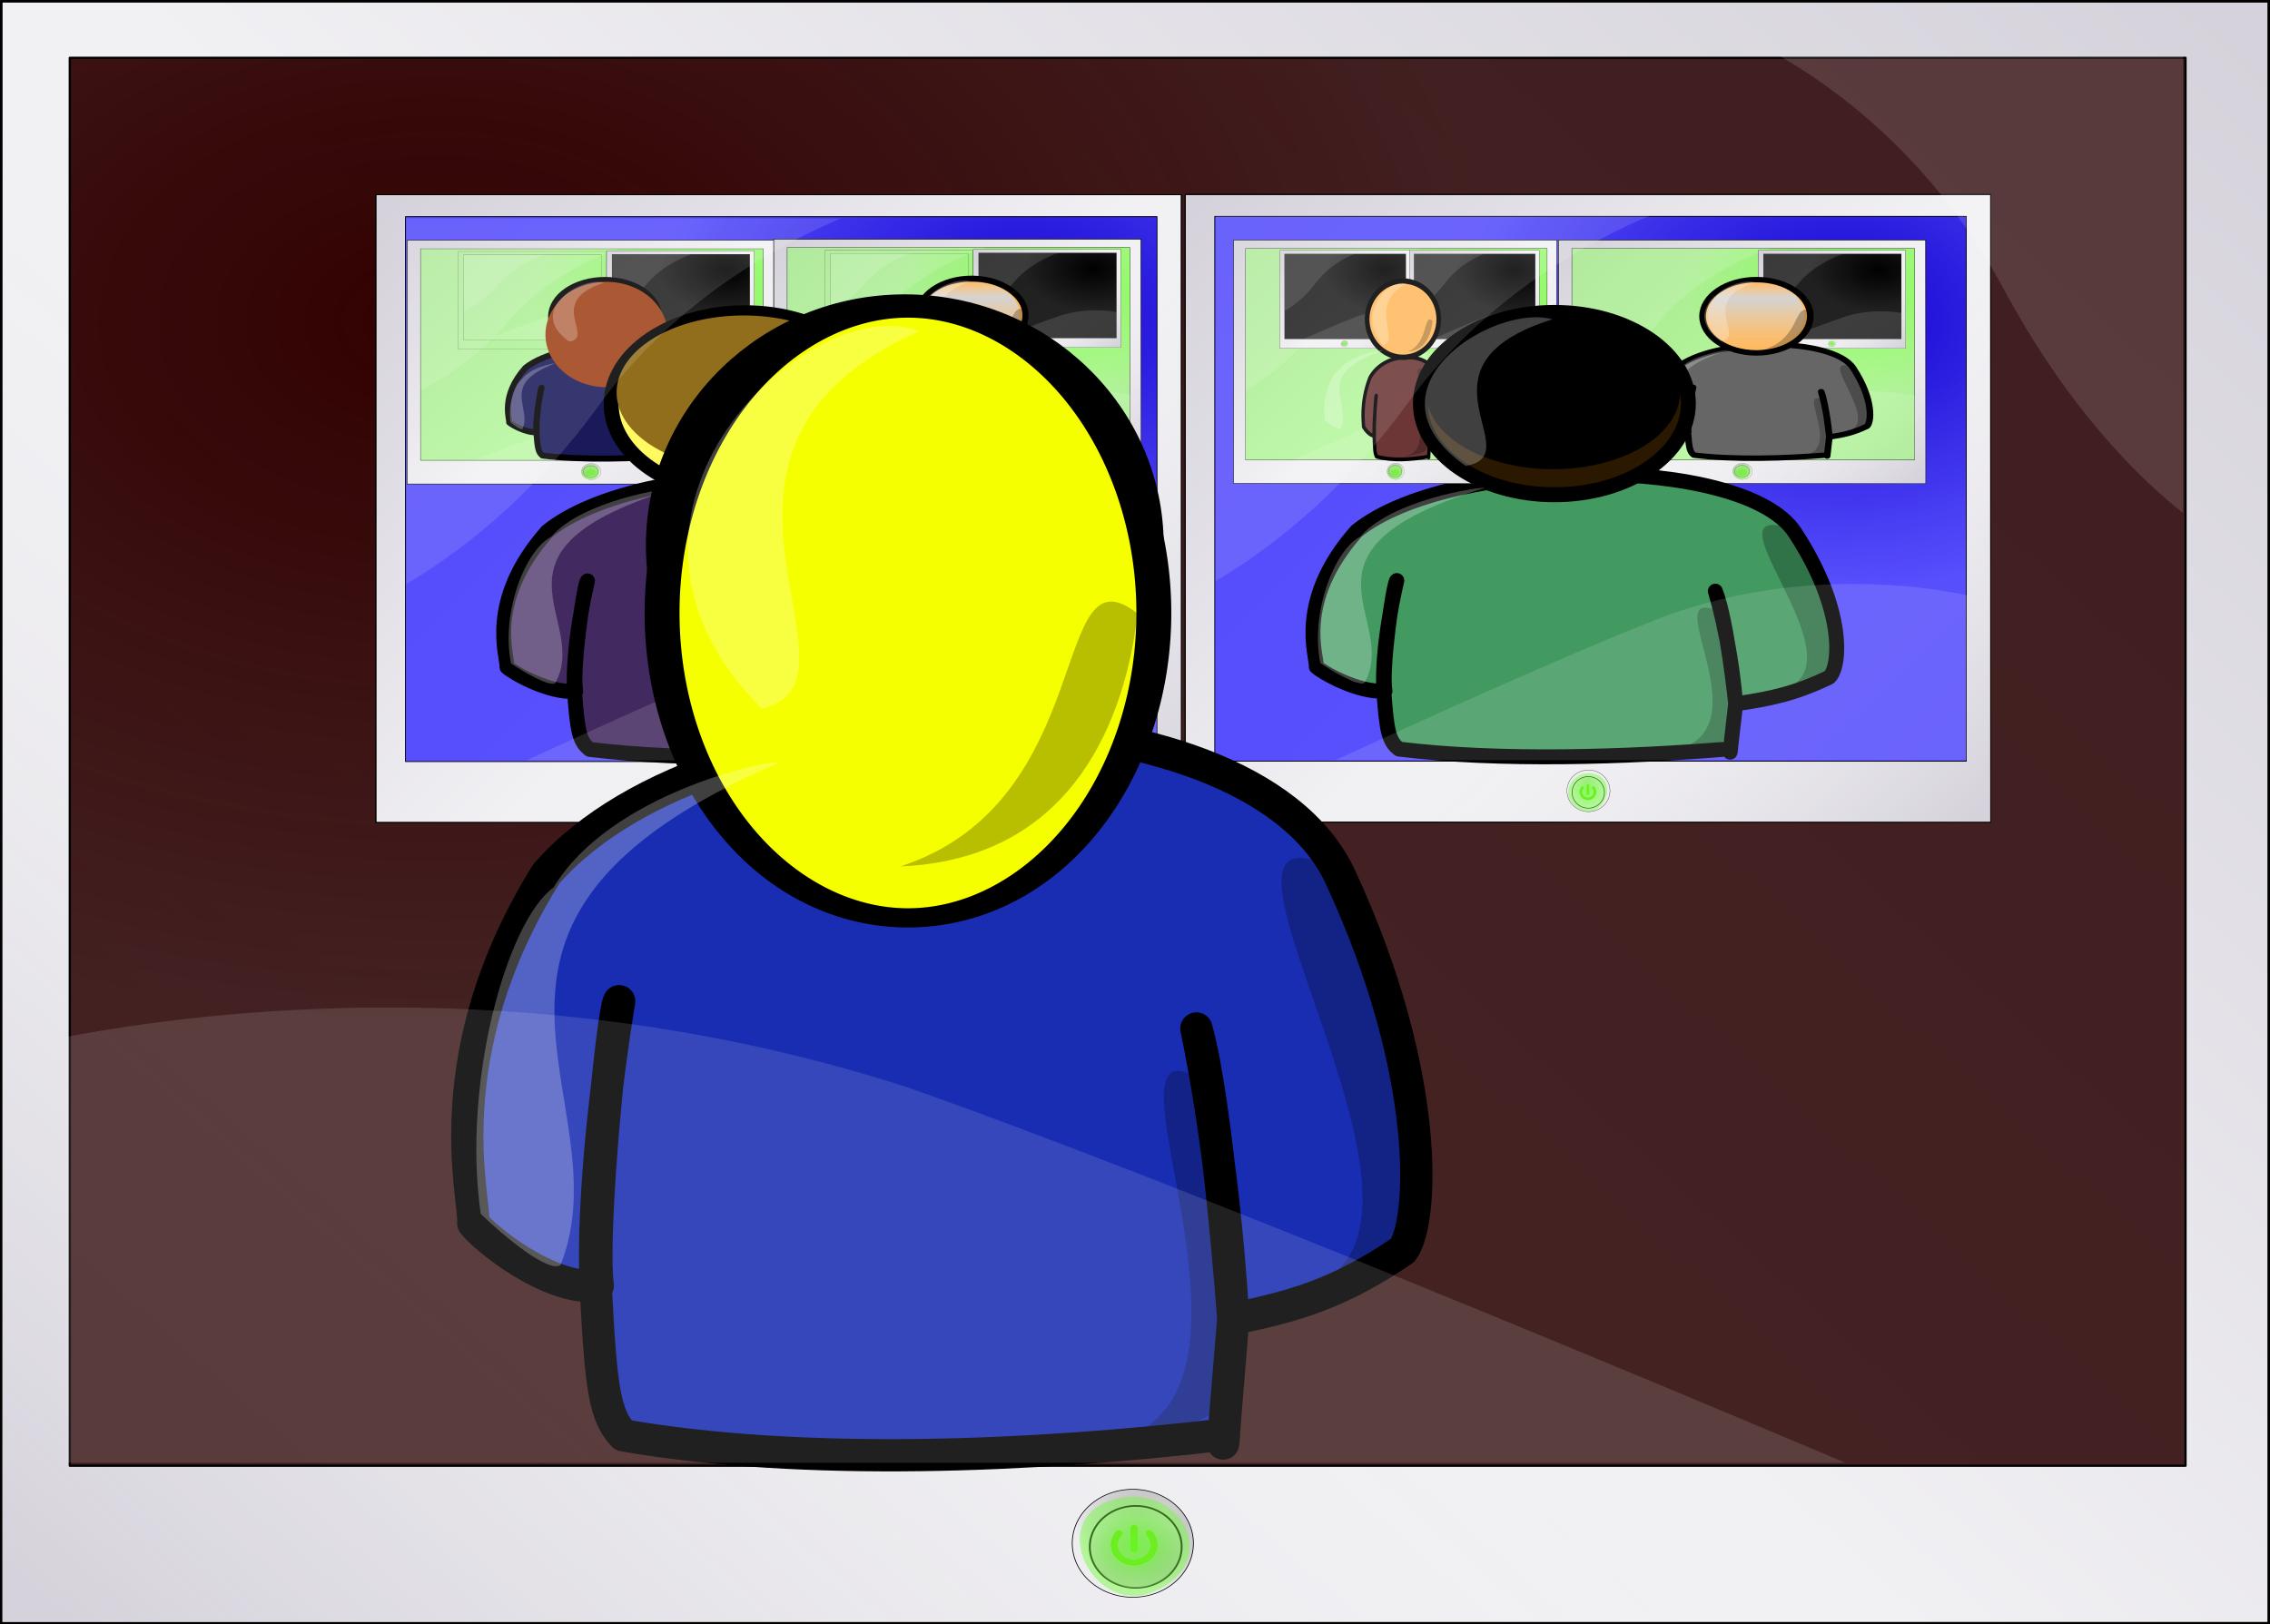 <?xml version="1.0" encoding="UTF-8"?>
<svg version="1.0" viewBox="0 0 438.01 313.51" xmlns="http://www.w3.org/2000/svg" xmlns:xlink="http://www.w3.org/1999/xlink">
<rect x="0" y="0" width="438.01" height="313.51" fill="#808080" stroke="none"/>
<defs>
<linearGradient id="l">
<stop stop-color="#1200cd" offset="0"/>
<stop stop-color="#3f36ff" stop-opacity=".859" offset="1"/>
</linearGradient>
<linearGradient id="f">
<stop stop-color="#f1f0f3" stop-opacity="0" offset="0"/>
<stop stop-color="#d5d2db" offset="1"/>
</linearGradient>
<linearGradient id="k">
<stop stop-color="#c3c3c3" stop-opacity=".686" offset="0"/>
<stop stop-color="#4b4b4b" stop-opacity="0" offset="1"/>
</linearGradient>
<linearGradient id="a">
<stop stop-color="#67ff2a" stop-opacity=".774" offset="0"/>
<stop stop-color="#67ff2a" stop-opacity=".432" offset="1"/>
</linearGradient>
<linearGradient id="j">
<stop offset="0"/>
<stop stop-opacity=".859" offset="1"/>
</linearGradient>
<linearGradient id="e">
<stop stop-color="#f1f0f3" offset="0"/>
<stop stop-color="#d5d2db" offset="1"/>
</linearGradient>
<radialGradient id="d" cx="344.65" cy="398.36" r="67.323" gradientTransform="matrix(.994 .965 -1.056 1.089 418.86 -361.64)" gradientUnits="userSpaceOnUse" xlink:href="#k"/>
<radialGradient id="c" cx="310.87" cy="387.57" r="68.159" gradientTransform="matrix(1.847 0 0 1.847 -263.17 -328.11)" gradientUnits="userSpaceOnUse">
<stop stop-color="#c7c7c7" stop-opacity=".654" offset="0"/>
<stop stop-color="#fff" stop-opacity="0" offset="1"/>
</radialGradient>
<radialGradient id="b" cx="308.53" cy="465.1" r="68.159" gradientTransform="matrix(1.847 0 0 1.847 -263.17 -328.11)" gradientUnits="userSpaceOnUse" xlink:href="#k"/>
<radialGradient id="u" cx="574.58" cy="195.15" r="1.681" gradientTransform="matrix(1.728 0 0 1.705 -418.21 -137.57)" gradientUnits="userSpaceOnUse" xlink:href="#a"/>
<linearGradient id="bc" x1="574.8" x2="637.51" y1="153.9" y2="92.684" gradientTransform="matrix(1.168 0 0 1.134 -546.98 -5.934)" gradientUnits="userSpaceOnUse" xlink:href="#e"/>
<linearGradient id="bb" x1="559.81" x2="512.25" y1="151.33" y2="199.66" gradientTransform="matrix(1.168 0 0 1.134 -546.98 -5.934)" gradientUnits="userSpaceOnUse" xlink:href="#f"/>
<radialGradient id="ag" cx="574.58" cy="195.15" r="1.681" gradientTransform="matrix(-1.785 0 0 1.71 901.3 -119.16)" gradientUnits="userSpaceOnUse" xlink:href="#a"/>
<radialGradient id="af" cx="533.81" cy="104.1" r="62.154" gradientTransform="matrix(1.168 0 0 .847 -546.98 35.039)" gradientUnits="userSpaceOnUse" xlink:href="#l"/>
<linearGradient id="ba" x1="574.8" x2="637.51" y1="153.9" y2="92.684" gradientTransform="matrix(.533 0 0 .44 -211.63 67.204)" gradientUnits="userSpaceOnUse" xlink:href="#e"/>
<linearGradient id="az" x1="559.81" x2="512.25" y1="151.33" y2="199.66" gradientTransform="matrix(.533 0 0 .44 -211.63 67.204)" gradientUnits="userSpaceOnUse" xlink:href="#f"/>
<radialGradient id="ae" cx="574.58" cy="195.15" r="1.681" gradientTransform="matrix(-.814 0 0 .664 373.24 23.248)" gradientUnits="userSpaceOnUse" xlink:href="#a"/>
<radialGradient id="ad" cx="533.81" cy="104.1" r="62.154" gradientTransform="matrix(.533 0 0 .329 -211.63 83.11)" gradientUnits="userSpaceOnUse" xlink:href="#a"/>
<linearGradient id="ay" x1="574.8" x2="637.51" y1="153.9" y2="92.684" gradientTransform="matrix(.19 0 0 .19 -192.49 -7.577)" gradientUnits="userSpaceOnUse" xlink:href="#e"/>
<linearGradient id="ax" x1="559.81" x2="512.25" y1="151.33" y2="199.66" gradientTransform="matrix(.19 0 0 .19 -192.49 -7.577)" gradientUnits="userSpaceOnUse" xlink:href="#f"/>
<radialGradient id="ac" cx="574.58" cy="195.15" r="1.681" gradientTransform="matrix(-.291 0 0 .287 250.22 -26.573)" gradientUnits="userSpaceOnUse" xlink:href="#a"/>
<radialGradient id="ab" cx="533.81" cy="104.1" r="62.154" gradientTransform="matrix(.19 0 0 .142 -192.49 -.703)" gradientUnits="userSpaceOnUse" xlink:href="#j"/>
<linearGradient id="m" x1="9.442" x2="29.343" y1="33.852" y2="33.852" gradientUnits="userSpaceOnUse">
<stop stop-color="#efcc9e" stop-opacity="0" offset="0"/>
<stop stop-color="#d3d3d3" offset=".75"/>
<stop stop-color="#dfdfdf" stop-opacity="0" offset="1"/>
</linearGradient>
<linearGradient id="aw" x1="574.8" x2="637.51" y1="153.9" y2="92.684" gradientTransform="matrix(.533 0 0 .44 -32.379 67.204)" gradientUnits="userSpaceOnUse" xlink:href="#e"/>
<linearGradient id="av" x1="559.81" x2="512.25" y1="151.33" y2="199.66" gradientTransform="matrix(.533 0 0 .44 -32.379 67.204)" gradientUnits="userSpaceOnUse" xlink:href="#f"/>
<radialGradient id="aa" cx="574.58" cy="195.15" r="1.681" gradientTransform="matrix(-.814 0 0 .664 193.99 23.248)" gradientUnits="userSpaceOnUse" xlink:href="#a"/>
<radialGradient id="z" cx="533.81" cy="104.1" r="62.154" gradientTransform="matrix(.533 0 0 .329 -32.379 83.11)" gradientUnits="userSpaceOnUse" xlink:href="#a"/>
<linearGradient id="au" x1="574.8" x2="637.51" y1="153.9" y2="92.684" gradientTransform="matrix(.214 0 0 .177 133.39 93.658)" gradientUnits="userSpaceOnUse" xlink:href="#e"/>
<linearGradient id="at" x1="559.81" x2="512.25" y1="151.33" y2="199.66" gradientTransform="matrix(.214 0 0 .177 133.39 93.658)" gradientUnits="userSpaceOnUse" xlink:href="#f"/>
<radialGradient id="y" cx="574.58" cy="195.15" r="1.681" gradientTransform="matrix(-.327 0 0 .267 -68.407 75.984)" gradientUnits="userSpaceOnUse" xlink:href="#a"/>
<radialGradient id="x" cx="533.81" cy="104.1" r="62.154" gradientTransform="matrix(.214 0 0 .132 133.39 100.05)" gradientUnits="userSpaceOnUse" xlink:href="#j"/>
<linearGradient id="as" x1="574.8" x2="637.51" y1="153.9" y2="92.684" gradientTransform="matrix(.214 0 0 .177 161.76 93.658)" gradientUnits="userSpaceOnUse" xlink:href="#e"/>
<linearGradient id="ar" x1="559.81" x2="512.25" y1="151.33" y2="199.66" gradientTransform="matrix(.214 0 0 .177 161.76 93.658)" gradientUnits="userSpaceOnUse" xlink:href="#f"/>
<radialGradient id="w" cx="574.58" cy="195.15" r="1.681" gradientTransform="matrix(-.327 0 0 .267 -96.782 75.984)" gradientUnits="userSpaceOnUse" xlink:href="#a"/>
<radialGradient id="v" cx="533.81" cy="104.1" r="62.154" gradientTransform="matrix(.214 0 0 .132 161.76 100.05)" gradientUnits="userSpaceOnUse" xlink:href="#j"/>
<radialGradient id="t" cx="533.81" cy="104.1" r="62.154" gradientTransform="matrix(3.288 0 0 2.189 -1663.8 -157.34)" gradientUnits="userSpaceOnUse">
<stop stop-color="#320000" offset="0"/>
<stop stop-color="#280000" stop-opacity=".859" offset="1"/>
</radialGradient>
<linearGradient id="aq" x1="559.81" x2="512.25" y1="151.33" y2="199.66" gradientTransform="matrix(3.288 0 0 2.93 -1663.8 -263.21)" gradientUnits="userSpaceOnUse" xlink:href="#f"/>
<linearGradient id="ap" x1="574.8" x2="637.51" y1="153.9" y2="92.684" gradientTransform="matrix(3.288 0 0 2.93 -1663.8 -263.21)" gradientUnits="userSpaceOnUse" xlink:href="#e"/>
<linearGradient id="ao" x1="574.8" x2="637.51" y1="153.9" y2="92.684" gradientTransform="matrix(1.168 0 0 1.134 -539.33 -56.399)" gradientUnits="userSpaceOnUse" xlink:href="#e"/>
<linearGradient id="an" x1="559.81" x2="512.25" y1="151.33" y2="199.66" gradientTransform="matrix(1.168 0 0 1.134 -539.33 -56.399)" gradientUnits="userSpaceOnUse" xlink:href="#f"/>
<radialGradient id="s" cx="574.58" cy="195.15" r="1.681" gradientTransform="matrix(-1.785 0 0 1.71 893.64 -169.63)" gradientUnits="userSpaceOnUse" xlink:href="#a"/>
<radialGradient id="r" cx="533.81" cy="104.1" r="62.154" gradientTransform="matrix(1.168 0 0 .847 -539.33 -15.425)" gradientUnits="userSpaceOnUse" xlink:href="#l"/>
<linearGradient id="am" x1="574.8" x2="637.51" y1="153.9" y2="92.684" gradientTransform="matrix(.533 0 0 .44 -137.97 16.739)" gradientUnits="userSpaceOnUse" xlink:href="#e"/>
<linearGradient id="al" x1="559.81" x2="512.25" y1="151.33" y2="199.66" gradientTransform="matrix(.533 0 0 .44 -137.97 16.739)" gradientUnits="userSpaceOnUse" xlink:href="#f"/>
<radialGradient id="q" cx="574.58" cy="195.15" r="1.681" gradientTransform="matrix(-.814 0 0 .664 299.58 -27.216)" gradientUnits="userSpaceOnUse" xlink:href="#a"/>
<radialGradient id="p" cx="533.81" cy="104.1" r="62.154" gradientTransform="matrix(.533 0 0 .329 -137.97 32.645)" gradientUnits="userSpaceOnUse" xlink:href="#a"/>
<linearGradient id="ak" x1="574.8" x2="637.51" y1="153.9" y2="92.684" gradientTransform="matrix(.214 0 0 .177 27.795 43.193)" gradientUnits="userSpaceOnUse" xlink:href="#e"/>
<linearGradient id="i" x1="559.81" x2="512.25" y1="151.33" y2="199.66" gradientTransform="matrix(.214 0 0 .177 4.136 36.658)" gradientUnits="userSpaceOnUse" xlink:href="#f"/>
<radialGradient id="h" cx="574.58" cy="195.15" r="1.681" gradientTransform="matrix(-.327 0 0 .267 60.843 18.984)" gradientUnits="userSpaceOnUse" xlink:href="#a"/>
<radialGradient id="g" cx="533.81" cy="104.1" r="62.154" gradientTransform="matrix(.214 0 0 .132 4.136 43.053)" gradientUnits="userSpaceOnUse" xlink:href="#j"/>
<linearGradient id="aj" x1="574.8" x2="637.51" y1="153.9" y2="92.684" gradientTransform="matrix(.533 0 0 .44 -208.72 16.489)" gradientUnits="userSpaceOnUse" xlink:href="#e"/>
<linearGradient id="ai" x1="559.81" x2="512.25" y1="151.33" y2="199.66" gradientTransform="matrix(.533 0 0 .44 -208.72 16.489)" gradientUnits="userSpaceOnUse" xlink:href="#f"/>
<radialGradient id="o" cx="574.58" cy="195.15" r="1.681" gradientTransform="matrix(-.814 0 0 .664 370.33 -27.466)" gradientUnits="userSpaceOnUse" xlink:href="#a"/>
<radialGradient id="n" cx="533.81" cy="104.1" r="62.154" gradientTransform="matrix(.533 0 0 .329 -208.72 32.395)" gradientUnits="userSpaceOnUse" xlink:href="#a"/>
<linearGradient id="ah" x1="574.8" x2="637.51" y1="153.9" y2="92.684" gradientTransform="matrix(.214 0 0 .177 -42.955 42.943)" gradientUnits="userSpaceOnUse" xlink:href="#e"/>
</defs>
<g transform="translate(-7.018 -8.378)">
<rect x="7.245" y="8.605" width="437.56" height="313.06" fill="url(#ap)" fill-rule="evenodd" stroke="#000" stroke-linecap="square" stroke-linejoin="round" stroke-width=".453"/>
<rect x="7.245" y="8.605" width="437.56" height="313.06" fill="url(#aq)" fill-rule="evenodd" stroke="#000" stroke-linecap="square" stroke-linejoin="round" stroke-width=".453"/>
<g transform="matrix(2.908 0 0 2.592 -1445 -199.2)">
<path transform="matrix(.062 0 0 .062 555.48 167.37)" d="m371.37 445.63a64.823 64.823 0 1 1-129.65 0 64.823 64.823 0 1 1 129.65 0z" fill="#f2f2f2" fill-opacity=".145" opacity=".99"/>
<path transform="matrix(.062 0 0 .062 555.48 167.37)" d="m371.37 445.63a64.823 64.823 0 1 1-129.65 0 64.823 64.823 0 1 1 129.65 0z" fill="url(#d)" opacity=".99" stroke="#000" stroke-linejoin="round" stroke-width=".819"/>
<path transform="matrix(.047 0 0 .047 560.27 174.32)" d="m371.37 445.63a64.823 64.823 0 1 1-129.65 0 64.823 64.823 0 1 1 129.65 0z" fill="url(#c)" opacity=".99" stroke="#000" stroke-linejoin="round" stroke-width="2.669"/>
<path transform="matrix(.047 0 0 .047 560.27 174.32)" d="m371.37 445.63a64.823 64.823 0 1 1-129.65 0 64.823 64.823 0 1 1 129.65 0z" fill="url(#b)" opacity=".99"/>
<path d="m573.57 194.04c-0.07 0-0.14 0.03-0.19 0.09-0.49 0.58-0.49 1.43 0 2.01 0.55 0.66 1.54 0.74 2.2 0.19s0.74-1.54 0.19-2.2c-0.06-0.07-0.15-0.11-0.24-0.09-0.09 0.01-0.16 0.07-0.19 0.16s-0.01 0.18 0.05 0.25c0.38 0.45 0.32 1.12-0.13 1.5s-1.12 0.32-1.5-0.13c-0.34-0.41-0.34-0.96 0-1.37 0.07-0.07 0.08-0.18 0.04-0.27s-0.13-0.14-0.23-0.14zm1-0.41c-0.07 0-0.13 0.02-0.18 0.07-0.04 0.05-0.07 0.11-0.07 0.18v1.6c0 0.09 0.05 0.18 0.13 0.22 0.07 0.05 0.17 0.05 0.25 0 0.08-0.04 0.12-0.13 0.12-0.22v-1.6c0-0.07-0.02-0.13-0.07-0.18s-0.11-0.07-0.18-0.07z" fill="#fff" opacity=".99"/>
<path d="m573.57 194.03c-0.07 0-0.14 0.03-0.19 0.09-0.49 0.58-0.49 1.42 0 2.01 0.55 0.65 1.54 0.74 2.2 0.19s0.74-1.54 0.19-2.2c-0.06-0.07-0.15-0.11-0.24-0.1-0.09 0.02-0.16 0.08-0.19 0.17s-0.01 0.18 0.05 0.25c0.38 0.45 0.32 1.12-0.13 1.5s-1.12 0.32-1.5-0.13c-0.34-0.41-0.34-0.97 0-1.37 0.07-0.07 0.08-0.18 0.04-0.27s-0.13-0.14-0.23-0.14zm1-0.41c-0.07 0-0.13 0.02-0.18 0.07-0.04 0.05-0.07 0.11-0.07 0.18v1.6c0 0.09 0.05 0.17 0.13 0.22 0.07 0.05 0.17 0.05 0.25 0s0.12-0.13 0.12-0.22v-1.6c0-0.07-0.02-0.13-0.07-0.18s-0.11-0.07-0.18-0.07z" fill="#73d216" opacity=".99"/>
<path d="m573.57 194.03c-0.07 0-0.14 0.03-0.19 0.09-0.49 0.58-0.49 1.42 0 2.01 0.55 0.65 1.54 0.74 2.2 0.19s0.74-1.54 0.19-2.2c-0.06-0.07-0.15-0.11-0.24-0.1-0.09 0.02-0.16 0.08-0.19 0.17s-0.01 0.18 0.05 0.25c0.38 0.45 0.32 1.12-0.13 1.5s-1.12 0.32-1.5-0.13c-0.34-0.41-0.34-0.97 0-1.37 0.07-0.07 0.08-0.18 0.04-0.27s-0.13-0.14-0.23-0.14zm1-0.41c-0.07 0-0.13 0.02-0.18 0.07-0.04 0.05-0.07 0.11-0.07 0.18v1.6c0 0.09 0.05 0.17 0.13 0.22 0.07 0.05 0.17 0.05 0.25 0s0.12-0.13 0.12-0.22v-1.6c0-0.07-0.02-0.13-0.07-0.18s-0.11-0.07-0.18-0.07z" fill="none" opacity=".99"/>
<path d="m573.84 191.59c-5.83 1-1.71 10.01 2.85 6.53 3.31-2.32 0.96-7.18-2.85-6.53z" fill="url(#u)" opacity=".99"/>
</g>
<rect x="20.485" y="19.536" width="408.24" height="271.73" fill="url(#t)" fill-rule="evenodd" stroke="#000" stroke-linecap="square" stroke-linejoin="round" stroke-width=".435"/>
<g transform="translate(437.71 -53.354)">
<rect transform="scale(-1,1)" x="46.582" y="99.26" width="155.42" height="121.16" fill="url(#bc)" fill-rule="evenodd" stroke="#000" stroke-linecap="square" stroke-linejoin="round" stroke-width=".168"/>
<rect transform="scale(-1,1)" x="46.582" y="99.26" width="155.42" height="121.16" fill="url(#bb)" fill-rule="evenodd" stroke="#000" stroke-linecap="square" stroke-linejoin="round" stroke-width=".168"/>
<path transform="matrix(-.064 0 0 .062 -104.57 186.74)" d="m371.37 445.63a64.823 64.823 0 1 1-129.65 0 64.823 64.823 0 1 1 129.65 0z" fill="#f2f2f2" fill-opacity=".145" opacity=".99"/>
<path transform="matrix(-.064 0 0 .062 -104.57 186.74)" d="m371.37 445.63a64.823 64.823 0 1 1-129.65 0 64.823 64.823 0 1 1 129.65 0z" fill="url(#d)" opacity=".99" stroke="#000" stroke-linejoin="round" stroke-width=".819"/>
<path transform="matrix(-.048 0 0 .047 -109.51 193.72)" d="m371.37 445.63a64.823 64.823 0 1 1-129.65 0 64.823 64.823 0 1 1 129.65 0z" fill="url(#c)" opacity=".99" stroke="#000" stroke-linejoin="round" stroke-width="2.669"/>
<path transform="matrix(-.048 0 0 .047 -109.51 193.72)" d="m371.37 445.63a64.823 64.823 0 1 1-129.65 0 64.823 64.823 0 1 1 129.65 0z" fill="url(#b)" opacity=".99"/>
<path d="m-123.25 213.5c0.07 0 0.14 0.03 0.19 0.09 0.51 0.58 0.51 1.43 0 2.01-0.57 0.66-1.59 0.75-2.27 0.19-0.68-0.55-0.77-1.54-0.2-2.2 0.06-0.08 0.15-0.11 0.25-0.1 0.09 0.02 0.17 0.08 0.2 0.17 0.03 0.08 0.01 0.18-0.05 0.25-0.4 0.45-0.33 1.12 0.13 1.5 0.47 0.38 1.16 0.32 1.55-0.13 0.35-0.41 0.35-0.97 0-1.37-0.07-0.08-0.08-0.18-0.04-0.27s0.14-0.15 0.24-0.14zm-1.04-0.42c0.07 0 0.14 0.03 0.18 0.08 0.05 0.04 0.08 0.11 0.08 0.18v1.6c0 0.09-0.05 0.18-0.13 0.22-0.08 0.05-0.18 0.05-0.26 0-0.08-0.04-0.13-0.13-0.13-0.22v-1.6c0-0.07 0.03-0.14 0.08-0.18 0.05-0.05 0.11-0.08 0.18-0.08z" fill="#fff" opacity=".99"/>
<path d="m-123.25 213.48c0.07 0.01 0.14 0.04 0.19 0.1 0.51 0.58 0.51 1.42 0 2.01-0.57 0.66-1.59 0.74-2.27 0.19s-0.77-1.54-0.2-2.2c0.06-0.08 0.15-0.11 0.25-0.1 0.09 0.01 0.17 0.08 0.2 0.17 0.03 0.08 0.01 0.18-0.05 0.25-0.4 0.45-0.33 1.12 0.13 1.5 0.47 0.38 1.16 0.32 1.55-0.13 0.35-0.41 0.35-0.97 0-1.37-0.07-0.08-0.08-0.18-0.04-0.27s0.14-0.15 0.24-0.15zm-1.04-0.41c0.07 0 0.14 0.03 0.18 0.08 0.05 0.04 0.08 0.11 0.08 0.17v1.61c0 0.09-0.05 0.17-0.13 0.22s-0.18 0.05-0.26 0-0.13-0.13-0.13-0.22v-1.61c0-0.06 0.03-0.13 0.08-0.18 0.05-0.04 0.11-0.07 0.18-0.07z" fill="#73d216" opacity=".99"/>
<path d="m-123.25 213.48c0.07 0.01 0.14 0.04 0.19 0.1 0.51 0.58 0.51 1.42 0 2.01-0.57 0.66-1.59 0.74-2.27 0.19s-0.77-1.54-0.2-2.2c0.06-0.08 0.15-0.11 0.25-0.1 0.09 0.01 0.17 0.08 0.2 0.17 0.03 0.08 0.01 0.18-0.05 0.25-0.4 0.45-0.33 1.12 0.13 1.5 0.47 0.38 1.16 0.32 1.55-0.13 0.35-0.41 0.35-0.97 0-1.37-0.07-0.08-0.08-0.18-0.04-0.27s0.14-0.15 0.24-0.15zm-1.04-0.41c0.07 0 0.14 0.03 0.18 0.08 0.05 0.04 0.08 0.11 0.08 0.17v1.61c0 0.09-0.05 0.17-0.13 0.22s-0.18 0.05-0.26 0-0.13-0.13-0.13-0.22v-1.61c0-0.06 0.03-0.13 0.08-0.18 0.05-0.04 0.11-0.07 0.18-0.07z" fill="none" opacity=".99"/>
<path d="m-123.54 211.04c6.03 1 1.77 10.04-2.94 6.55-3.42-2.33-0.99-7.21 2.94-6.55z" fill="url(#ag)" opacity=".99"/>
<rect transform="scale(-1,1)" x="51.285" y="103.49" width="145.01" height="105.16" fill="url(#af)" fill-rule="evenodd" stroke="#000" stroke-linecap="square" stroke-linejoin="round" stroke-width=".161"/>
<path d="m-121.2 145.33c-5 12.98-0.25 36.16 5.26 43.82 5.5 1.48 13.26 2.12 15.01 1.7 1.499-10.85-20.77-9.36-20.27-45.52z" fill="#fff" fill-opacity=".25" fill-rule="evenodd" stroke-width="1pt"/>
<rect transform="scale(-1,1)" x="59.109" y="108.04" width="70.89" height="47.033" fill="url(#ba)" fill-rule="evenodd" stroke="#000" stroke-linecap="square" stroke-linejoin="round" stroke-width=".071"/>
<rect transform="scale(-1,1)" x="59.109" y="108.04" width="70.89" height="47.033" fill="url(#az)" fill-rule="evenodd" stroke="#000" stroke-linecap="square" stroke-linejoin="round" stroke-width=".071"/>
<path transform="matrix(-.029 0 0 .024 -85.558 142)" d="m371.37 445.63a64.823 64.823 0 1 1-129.65 0 64.823 64.823 0 1 1 129.65 0z" fill="#f2f2f2" fill-opacity=".145" opacity=".99"/>
<path transform="matrix(-.029 0 0 .024 -85.558 142)" d="m371.37 445.63a64.823 64.823 0 1 1-129.65 0 64.823 64.823 0 1 1 129.65 0z" fill="url(#d)" opacity=".99" stroke="#000" stroke-linejoin="round" stroke-width=".819"/>
<path transform="matrix(-.022 0 0 .018 -87.812 144.71)" d="m371.37 445.63a64.823 64.823 0 1 1-129.65 0 64.823 64.823 0 1 1 129.65 0z" fill="url(#c)" opacity=".99" stroke="#000" stroke-linejoin="round" stroke-width="2.669"/>
<path transform="matrix(-.022 0 0 .018 -87.812 144.71)" d="m371.37 445.63a64.823 64.823 0 1 1-129.65 0 64.823 64.823 0 1 1 129.65 0z" fill="url(#b)" opacity=".99"/>
<path d="m-94.081 152.39c0.035 0 0.067 0.01 0.089 0.03 0.23 0.23 0.23 0.56 0 0.78-0.26 0.26-0.725 0.29-1.035 0.08-0.31-0.22-0.351-0.6-0.091-0.86 0.026-0.03 0.069-0.04 0.112-0.04 0.043 0.01 0.079 0.03 0.093 0.07 0.014 0.03 4e-3 0.07-0.025 0.1-0.179 0.17-0.151 0.43 0.062 0.58 0.212 0.15 0.526 0.12 0.705-0.05 0.159-0.16 0.159-0.38 0-0.53-0.031-0.03-0.037-0.07-0.018-0.11 0.02-0.03 0.062-0.05 0.108-0.05zm-0.472-0.16c0.032 0 0.062 0.01 0.083 0.02 0.022 0.02 0.034 0.05 0.034 0.07v0.63c0 0.03-0.022 0.07-0.058 0.08-0.037 0.02-0.082 0.02-0.119 0-0.036-0.01-0.059-0.05-0.058-0.08v-0.63c0-0.02 0.012-0.05 0.034-0.07 0.022-0.01 0.053-0.02 0.084-0.02z" fill="#fff" opacity=".99"/>
<path d="m-94.081 152.38c0.035 0 0.067 0.02 0.089 0.04 0.23 0.22 0.23 0.55 0 0.78-0.26 0.26-0.725 0.29-1.035 0.07-0.31-0.21-0.351-0.6-0.091-0.85 0.026-0.03 0.069-0.05 0.112-0.04s0.079 0.03 0.093 0.06c0.014 0.04 4e-3 0.08-0.025 0.1-0.179 0.18-0.151 0.44 0.062 0.59 0.212 0.14 0.526 0.12 0.705-0.06 0.159-0.15 0.159-0.37 0-0.53-0.031-0.03-0.037-0.07-0.018-0.1 0.02-0.04 0.062-0.06 0.108-0.06zm-0.472-0.16c0.032 0 0.062 0.01 0.083 0.03 0.022 0.02 0.034 0.04 0.034 0.07v0.62c0 0.04-0.022 0.07-0.058 0.09-0.037 0.02-0.082 0.02-0.119 0-0.036-0.02-0.059-0.05-0.058-0.09v-0.62c0-0.03 0.012-0.05 0.034-0.07s0.053-0.03 0.084-0.03z" fill="#73d216" opacity=".99"/>
<path d="m-94.081 152.38c0.035 0 0.067 0.02 0.089 0.04 0.23 0.22 0.23 0.55 0 0.78-0.26 0.26-0.725 0.29-1.035 0.07-0.31-0.21-0.351-0.6-0.091-0.85 0.026-0.03 0.069-0.05 0.112-0.04s0.079 0.03 0.093 0.06c0.014 0.04 4e-3 0.08-0.025 0.1-0.179 0.18-0.151 0.44 0.062 0.59 0.212 0.14 0.526 0.12 0.705-0.06 0.159-0.15 0.159-0.37 0-0.53-0.031-0.03-0.037-0.07-0.018-0.1 0.02-0.04 0.062-0.06 0.108-0.06zm-0.472-0.16c0.032 0 0.062 0.01 0.083 0.03 0.022 0.02 0.034 0.04 0.034 0.07v0.62c0 0.04-0.022 0.07-0.058 0.09-0.037 0.02-0.082 0.02-0.119 0-0.036-0.02-0.059-0.05-0.058-0.09v-0.62c0-0.03 0.012-0.05 0.034-0.07s0.053-0.03 0.084-0.03z" fill="none" opacity=".99"/>
<path d="m-94.21 151.43c2.748 0.39 0.808 3.9-1.34 2.55-1.562-0.91-0.454-2.8 1.34-2.55z" fill="url(#ae)" opacity=".99"/>
<rect transform="scale(-1,1)" x="61.254" y="109.68" width="66.141" height="40.823" fill="url(#ad)" fill-rule="evenodd" stroke="#000" stroke-linecap="square" stroke-linejoin="round" stroke-width=".068"/>
<path d="m-71.1 137.22c4.139 0.01 7.586 0.44 9.942 0.85v12.35h-55.602c5.74-2.25 20.93-8.16 29.358-10.9 5.909-1.76 11.554-2.31 16.302-2.3z" display="block" fill="#fff" fill-opacity=".125" fill-rule="evenodd"/>
<path d="m-89.096 109.62c-4.979 1.79-14.464 6-21.264 13.99-6.2 7.28-12.94 11.39-16.96 13.39v-27.38h38.224z" fill="#fff" fill-opacity=".125" fill-rule="evenodd"/>
<g transform="matrix(1.126 0 0 .93 -170.82 100.71)">
<path d="m73.616 26.187c-1.788 5.607-0.09 15.626 1.876 18.935 1.966 0.643 4.736 0.919 5.361 0.735 0.537-4.688-7.416-4.044-7.237-19.67z" fill="#fff" fill-opacity=".25" fill-rule="evenodd" stroke-width="1pt"/>
<rect transform="scale(-1,1)" x="-95.792" y="10.071" width="25.32" height="20.326" fill="url(#ay)" fill-rule="evenodd" stroke="#000" stroke-linecap="square" stroke-linejoin="round" stroke-width=".028"/>
<rect transform="scale(-1,1)" x="-95.792" y="10.071" width="25.32" height="20.326" fill="url(#ax)" fill-rule="evenodd" stroke="#000" stroke-linecap="square" stroke-linejoin="round" stroke-width=".028"/>
<path transform="matrix(-.01 0 0 .01 86.345 24.747)" d="m371.37 445.63a64.823 64.823 0 1 1-129.65 0 64.823 64.823 0 1 1 129.65 0z" fill="#f2f2f2" fill-opacity=".145" opacity=".99"/>
<path transform="matrix(-.01 0 0 .01 86.345 24.747)" d="m371.37 445.63a64.823 64.823 0 1 1-129.65 0 64.823 64.823 0 1 1 129.65 0z" fill="url(#d)" opacity=".99" stroke="#000" stroke-linejoin="round" stroke-width=".819"/>
<path transform="matrix(-.008 0 0 .008 85.54 25.917)" d="m371.37 445.63a64.823 64.823 0 1 1-129.65 0 64.823 64.823 0 1 1 129.65 0z" fill="url(#c)" opacity=".99" stroke="#000" stroke-linejoin="round" stroke-width="2.669"/>
<path transform="matrix(-.008 0 0 .008 85.54 25.917)" d="m371.37 445.63a64.823 64.823 0 1 1-129.65 0 64.823 64.823 0 1 1 129.65 0z" fill="url(#b)" opacity=".99"/>
<path d="m83.301 29.236c0.012 0 0.024 6e-3 0.031 0.015 0.083 0.098 0.083 0.24 0 0.338-0.092 0.11-0.259 0.125-0.369 0.032-0.111-0.093-0.126-0.259-0.033-0.37 0.01-0.012 0.025-0.019 0.04-0.016 0.016 2e-3 0.028 0.013 0.033 0.028 5e-3 0.014 2e-3 0.031-9e-3 0.042-0.063 0.076-0.053 0.188 0.022 0.252 0.076 0.063 0.189 0.054 0.252-0.022 0.057-0.068 0.057-0.162 0-0.23-0.01-0.013-0.013-0.03-6e-3 -0.045s0.022-0.025 0.039-0.024zm-0.169-0.07c0.011 0 0.022 5e-3 0.03 0.013s0.012 0.019 0.012 0.03v0.269c0 0.016-8e-3 0.03-0.021 0.037-0.013 8e-3 -0.029 8e-3 -0.042 0-0.013-7e-3 -0.021-0.021-0.021-0.037v-0.269c0-0.011 4e-3 -0.022 0.012-0.03s0.019-0.013 0.03-0.013z" fill="#fff" opacity=".99"/>
<path d="m83.301 29.234c0.012 0 0.024 6e-3 0.031 0.015 0.083 0.098 0.083 0.24 0 0.338-0.092 0.11-0.259 0.125-0.369 0.032-0.111-0.093-0.126-0.259-0.033-0.37 0.01-0.012 0.025-0.018 0.04-0.016 0.016 2e-3 0.028 0.013 0.033 0.028 5e-3 0.014 2e-3 0.031-9e-3 0.042-0.063 0.076-0.053 0.188 0.022 0.252 0.076 0.064 0.189 0.054 0.252-0.022 0.057-0.068 0.057-0.162 0-0.23-0.01-0.012-0.013-0.03-6e-3 -0.045s0.022-0.024 0.039-0.024zm-0.169-0.07c0.011 0 0.022 5e-3 0.03 0.013s0.012 0.019 0.012 0.03v0.27c0 0.015-8e-3 0.029-0.021 0.036-0.013 8e-3 -0.029 8e-3 -0.042 0-0.013-7e-3 -0.021-0.021-0.021-0.036v-0.27c0-0.011 4e-3 -0.022 0.012-0.03s0.019-0.013 0.03-0.013z" fill="#73d216" opacity=".99"/>
<path d="m83.301 29.234c0.012 0 0.024 6e-3 0.031 0.015 0.083 0.098 0.083 0.24 0 0.338-0.092 0.11-0.259 0.125-0.369 0.032-0.111-0.093-0.126-0.259-0.033-0.37 0.01-0.012 0.025-0.018 0.04-0.016 0.016 2e-3 0.028 0.013 0.033 0.028 5e-3 0.014 2e-3 0.031-9e-3 0.042-0.063 0.076-0.053 0.188 0.022 0.252 0.076 0.064 0.189 0.054 0.252-0.022 0.057-0.068 0.057-0.162 0-0.23-0.01-0.012-0.013-0.03-6e-3 -0.045s0.022-0.024 0.039-0.024zm-0.169-0.07c0.011 0 0.022 5e-3 0.03 0.013s0.012 0.019 0.012 0.03v0.27c0 0.015-8e-3 0.029-0.021 0.036-0.013 8e-3 -0.029 8e-3 -0.042 0-0.013-7e-3 -0.021-0.021-0.021-0.036v-0.27c0-0.011 4e-3 -0.022 0.012-0.03s0.019-0.013 0.03-0.013z" fill="none" opacity=".99"/>
<path d="m83.254 28.824c0.982 0.167 0.289 1.683-0.478 1.099-0.558-0.392-0.162-1.209 0.478-1.099z" fill="url(#ac)" opacity=".99"/>
<rect transform="scale(-1,1)" x="-95.025" y="10.78" width="23.624" height="17.642" fill="url(#ab)" fill-rule="evenodd" stroke="#000" stroke-linecap="square" stroke-linejoin="round" stroke-width=".027"/>
<path d="m91.509 22.681c1.478 4e-3 2.709 0.19 3.551 0.367v5.338h-19.86c2.052-0.974 7.476-3.526 10.486-4.709 2.111-0.764 4.127-1 5.823-0.996z" display="block" fill="#fff" fill-opacity=".125" fill-rule="evenodd"/>
<path d="m85.081 10.756c-1.778 0.772-5.168 2.592-7.595 6.043-2.213 3.147-4.622 4.922-6.057 5.789v-11.832h13.652z" fill="#fff" fill-opacity=".125" fill-rule="evenodd"/>
<path d="m53.787 45.673c0.078-0.835-1.517-5.449 2.78-11.315 6.48-6.315 26.668-6.387 30.198 0.098 3.531 6.485 3.147 11.263 2.367 12.098-2.381 1.38-4.06 1.797-6.44 2.214 0 0-0.586-6.941-1.401-9.401-0.035-0.084 1.008 3.749 1.401 9.404-0.543 5.59-0.351 3.744-0.351 3.744-7.192 0.718-15.966 1.042-22.846 0.027-0.702-0.643-0.852-1.472-1.051-4.796-0.199-3.837 0.893-9.265 0.893-9.265-0.234 0.193-1.087 7.425-0.815 9.214-1.834 0.183-4.345-1.572-4.735-2.022z" fill="#666" fill-rule="evenodd" stroke="#000" stroke-linejoin="round" stroke-width="1.132"/>
<path d="m79.433 23.722c0 4.197-4.137 7.603-9.233 7.603-5.097 0-9.234-3.406-9.234-7.603 0-4.198 4.137-7.604 9.234-7.604 5.096 0 9.233 3.406 9.233 7.604z" fill="#ffb95e" fill-rule="evenodd" stroke="#000" stroke-linejoin="round" stroke-width="1.132"/>
<path transform="matrix(0 -.716 1.874 0 6.72 37.537)" d="m29.343 33.852a9.95 4.417 0 1 1-19.901 0 9.95 4.417 0 1 1 19.901 0z" fill="url(#m)" fill-rule="evenodd"/>
<path d="m70.065 16.692c-4.021-1.379-13.493 5.79-5.987 12.225 4.557-0.92-4.2-8.365 5.987-12.225z" fill="#fff" fill-opacity=".25" fill-rule="evenodd" stroke-width="1pt"/>
<path d="m65.418 30.755c-0.447-0.092-6.433 1.011-8.578 4.044-1.787 1.103-3.485 6.342-2.77 10.57 0.894 0.736 2.591 1.931 3.038 1.655 2.502-5.423-5.897-11.03 8.31-16.269z" fill="#fff" fill-opacity=".25" fill-rule="evenodd" stroke-width="1pt"/>
<path d="m70.601 30.939c7.595-2.114 5.629-10.479 9.025-8.181-0.268 1.747-1.341 7.905-9.025 8.181z" fill-opacity=".25" fill-rule="evenodd" stroke-width="1pt"/>
<path d="m84.898 47.851s4.11-0.827 4.289-1.654c0.983-3.217-1.698-10.846-2.949-12.133-6.076-2.206 6.612 12.776-1.34 13.787z" fill-opacity=".25" fill-rule="evenodd" stroke-width="1pt"/>
<path d="m78.141 52.731s3.911-0.487 4.208-1.294c0.297-0.808 1.075-7.517-0.755-10.343-4.706-2.636 3.544 10.17-3.453 11.637z" fill-opacity=".24" fill-rule="evenodd" stroke-width="1pt"/>
</g>
<path d="m-129.64 156.33c21.27-4.89 15.76-24.25 25.27-18.93-0.75 4.04-3.75 18.29-25.27 18.93z" fill-opacity=".25" fill-rule="evenodd" stroke-width="1pt"/>
<path d="m-176.71 190.42c0.22-1.93-4.25-12.61 7.78-26.18 18.14-14.61 74.666-14.78 84.55 0.23 9.884 15 8.808 26.06 6.625 27.99-6.665 3.19-11.365 4.16-18.03 5.12 0 0-1.642-16.06-3.923-21.75-0.097-0.19 2.823 8.67 3.923 21.76-1.521 12.94-0.982 8.66-0.982 8.66-20.133 1.66-44.703 2.42-63.963 0.06-1.97-1.48-2.39-3.4-2.94-11.09-0.56-8.88 2.5-21.44 2.5-21.44-0.66 0.45-3.05 17.18-2.28 21.32-5.14 0.42-12.17-3.64-13.26-4.68z" fill="#429a61" fill-rule="evenodd" stroke="#000" stroke-linejoin="round" stroke-width="2.881"/>
<g transform="matrix(.88 0 0 1 79.478 -1.4212e-7)">
<rect transform="scale(-1,1)" x="238.36" y="108.04" width="70.89" height="47.033" fill="url(#aw)" fill-rule="evenodd" stroke="#000" stroke-linecap="square" stroke-linejoin="round" stroke-width=".071"/>
<rect transform="scale(-1,1)" x="238.36" y="108.04" width="70.89" height="47.033" fill="url(#av)" fill-rule="evenodd" stroke="#000" stroke-linecap="square" stroke-linejoin="round" stroke-width=".071"/>
<path transform="matrix(-.029 0 0 .024 -264.81 142)" d="m371.37 445.63a64.823 64.823 0 1 1-129.65 0 64.823 64.823 0 1 1 129.65 0z" fill="#f2f2f2" fill-opacity=".145" opacity=".99"/>
<path transform="matrix(-.029 0 0 .024 -264.81 142)" d="m371.37 445.63a64.823 64.823 0 1 1-129.65 0 64.823 64.823 0 1 1 129.65 0z" fill="url(#d)" opacity=".99" stroke="#000" stroke-linejoin="round" stroke-width=".819"/>
<path transform="matrix(-.022 0 0 .018 -267.06 144.71)" d="m371.37 445.63a64.823 64.823 0 1 1-129.65 0 64.823 64.823 0 1 1 129.65 0z" fill="url(#c)" opacity=".99" stroke="#000" stroke-linejoin="round" stroke-width="2.669"/>
<path transform="matrix(-.022 0 0 .018 -267.06 144.71)" d="m371.37 445.63a64.823 64.823 0 1 1-129.65 0 64.823 64.823 0 1 1 129.65 0z" fill="url(#b)" opacity=".99"/>
<path d="m-273.33 152.39c0.03 0 0.07 0.01 0.09 0.03 0.23 0.23 0.23 0.56 0 0.78-0.26 0.26-0.73 0.29-1.04 0.08-0.31-0.22-0.35-0.6-0.09-0.86 0.03-0.03 0.07-0.04 0.11-0.04 0.05 0.01 0.08 0.03 0.1 0.07 0.01 0.03 0 0.07-0.03 0.1-0.18 0.17-0.15 0.43 0.06 0.58 0.22 0.15 0.53 0.12 0.71-0.05 0.16-0.16 0.16-0.38 0-0.53-0.03-0.03-0.04-0.07-0.02-0.11 0.02-0.03 0.06-0.05 0.11-0.05zm-0.47-0.16c0.03 0 0.06 0.01 0.08 0.02 0.02 0.02 0.03 0.05 0.03 0.07v0.63c0 0.03-0.02 0.07-0.05 0.08-0.04 0.02-0.09 0.02-0.12 0-0.04-0.01-0.06-0.05-0.06-0.08v-0.63c0-0.02 0.01-0.05 0.03-0.07 0.03-0.01 0.06-0.02 0.09-0.02z" fill="#fff" opacity=".99"/>
<path d="m-273.33 152.38c0.03 0 0.07 0.02 0.09 0.04 0.23 0.22 0.23 0.55 0 0.78-0.26 0.26-0.73 0.29-1.04 0.07-0.31-0.21-0.35-0.6-0.09-0.85 0.03-0.03 0.07-0.05 0.11-0.04 0.05 0.01 0.08 0.03 0.1 0.06 0.01 0.04 0 0.08-0.03 0.1-0.18 0.18-0.15 0.44 0.06 0.59 0.22 0.14 0.53 0.12 0.71-0.06 0.16-0.15 0.16-0.37 0-0.53-0.03-0.03-0.04-0.07-0.02-0.1 0.02-0.04 0.06-0.06 0.11-0.06zm-0.47-0.16c0.03 0 0.06 0.01 0.08 0.03s0.03 0.04 0.03 0.07v0.62c0 0.04-0.02 0.07-0.05 0.09-0.04 0.02-0.09 0.02-0.12 0-0.04-0.02-0.06-0.05-0.06-0.09v-0.62c0-0.03 0.01-0.05 0.03-0.07 0.03-0.02 0.06-0.03 0.09-0.03z" fill="#73d216" opacity=".99"/>
<path d="m-273.33 152.38c0.03 0 0.07 0.02 0.09 0.04 0.23 0.22 0.23 0.55 0 0.78-0.26 0.26-0.73 0.29-1.04 0.07-0.31-0.21-0.35-0.6-0.09-0.85 0.03-0.03 0.07-0.05 0.11-0.04 0.05 0.01 0.08 0.03 0.1 0.06 0.01 0.04 0 0.08-0.03 0.1-0.18 0.18-0.15 0.44 0.06 0.59 0.22 0.14 0.53 0.12 0.71-0.06 0.16-0.15 0.16-0.37 0-0.53-0.03-0.03-0.04-0.07-0.02-0.1 0.02-0.04 0.06-0.06 0.11-0.06zm-0.47-0.16c0.03 0 0.06 0.01 0.08 0.03s0.03 0.04 0.03 0.07v0.62c0 0.04-0.02 0.07-0.05 0.09-0.04 0.02-0.09 0.02-0.12 0-0.04-0.02-0.06-0.05-0.06-0.09v-0.62c0-0.03 0.01-0.05 0.03-0.07 0.03-0.02 0.06-0.03 0.09-0.03z" fill="none" opacity=".99"/>
<path d="m-273.46 151.43c2.75 0.39 0.81 3.9-1.34 2.55-1.56-0.91-0.45-2.8 1.34-2.55z" fill="url(#aa)" opacity=".99"/>
<rect transform="scale(-1,1)" x="240.5" y="109.68" width="66.141" height="40.823" fill="url(#z)" fill-rule="evenodd" stroke="#000" stroke-linecap="square" stroke-linejoin="round" stroke-width=".068"/>
<path d="m-250.35 137.22c4.14 0.01 7.59 0.44 9.94 0.85v12.35h-55.6c5.74-2.25 20.93-8.16 29.36-10.9 5.91-1.76 11.55-2.31 16.3-2.3z" display="block" fill="#fff" fill-opacity=".125" fill-rule="evenodd"/>
<path d="m-268.35 109.62c-4.98 1.79-14.46 6-21.26 13.99-6.2 7.28-12.94 11.39-16.96 13.39v-27.38h38.22z" fill="#fff" fill-opacity=".125" fill-rule="evenodd"/>
<path d="m-267.2 125.07c-2.02 5.22-0.11 14.54 2.11 17.62 2.21 0.6 5.33 0.85 6.03 0.68 0.61-4.36-8.35-3.76-8.14-18.3z" fill="#fff" fill-opacity=".25" fill-rule="evenodd" stroke-width="1pt"/>
<path d="m-280.76 144.11c0.04-0.7-0.75-4.56 1.4-9.47 3.24-5.28 13.34-5.35 15.1 0.08 1.77 5.43 1.58 9.43 1.19 10.13-1.19 1.16-2.03 1.51-3.22 1.85 0 0-0.3-5.81-0.71-7.87-0.01-0.07 0.51 3.14 0.71 7.88-0.28 4.68-0.18 3.13-0.18 3.13-3.6 0.6-7.99 0.87-11.43 0.02-0.35-0.53-0.43-1.23-0.53-4.01-0.1-3.21 0.45-7.76 0.45-7.76-0.12 0.16-0.54 6.22-0.41 7.72-0.91 0.15-2.17-1.32-2.37-1.7z" fill="#6c3636" fill-rule="evenodd" stroke="#000" stroke-linejoin="round" stroke-width=".733"/>
<rect transform="scale(-1,1)" x="242.24" y="110.08" width="28.503" height="18.91" fill="url(#au)" fill-rule="evenodd" stroke="#000" stroke-linecap="square" stroke-linejoin="round" stroke-width=".028"/>
<rect transform="scale(-1,1)" x="242.24" y="110.08" width="28.503" height="18.91" fill="url(#at)" fill-rule="evenodd" stroke="#000" stroke-linecap="square" stroke-linejoin="round" stroke-width=".028"/>
<path transform="matrix(-.012 0 0 .01 -252.88 123.73)" d="m371.37 445.63a64.823 64.823 0 1 1-129.65 0 64.823 64.823 0 1 1 129.65 0z" fill="#f2f2f2" fill-opacity=".145" opacity=".99"/>
<path transform="matrix(-.012 0 0 .01 -252.88 123.73)" d="m371.37 445.63a64.823 64.823 0 1 1-129.65 0 64.823 64.823 0 1 1 129.65 0z" fill="url(#d)" opacity=".99" stroke="#000" stroke-linejoin="round" stroke-width=".819"/>
<path transform="matrix(-.009 0 0 .007 -253.78 124.82)" d="m371.37 445.63a64.823 64.823 0 1 1-129.65 0 64.823 64.823 0 1 1 129.65 0z" fill="url(#c)" opacity=".99" stroke="#000" stroke-linejoin="round" stroke-width="2.669"/>
<path transform="matrix(-.009 0 0 .007 -253.78 124.82)" d="m371.37 445.63a64.823 64.823 0 1 1-129.65 0 64.823 64.823 0 1 1 129.65 0z" fill="url(#b)" opacity=".99"/>
<path d="m-256.3 127.91c0.01 0 0.02 0 0.03 0.01 0.1 0.09 0.1 0.22 0 0.32s-0.29 0.11-0.41 0.03c-0.13-0.09-0.14-0.25-0.04-0.35 0.01-0.01 0.03-0.02 0.05-0.01 0.01 0 0.03 0.01 0.03 0.02 0.01 0.02 0 0.03-0.01 0.04-0.07 0.07-0.06 0.18 0.03 0.24 0.08 0.06 0.21 0.05 0.28-0.02s0.07-0.16 0-0.22c-0.01-0.01-0.01-0.03-0.01-0.04 0.01-0.01 0.03-0.02 0.05-0.02zm-0.19-0.07c0.01 0 0.02 0.01 0.03 0.01 0.01 0.01 0.01 0.02 0.01 0.03v0.25c0 0.02 0 0.03-0.02 0.04h-0.05c-0.01-0.01-0.02-0.02-0.02-0.04v-0.25c0-0.01 0-0.02 0.01-0.03 0.01 0 0.03-0.01 0.04-0.01z" fill="#fff" opacity=".99"/>
<path d="m-256.3 127.91c0.01 0 0.02 0 0.03 0.01 0.1 0.09 0.1 0.22 0 0.31-0.1 0.11-0.29 0.12-0.41 0.03-0.13-0.08-0.14-0.24-0.04-0.34 0.01-0.01 0.03-0.02 0.05-0.02 0.01 0.01 0.03 0.02 0.03 0.03 0.01 0.01 0 0.03-0.01 0.04-0.07 0.07-0.06 0.17 0.03 0.23 0.08 0.06 0.21 0.05 0.28-0.02 0.07-0.06 0.07-0.15 0-0.21-0.01-0.01-0.01-0.03-0.01-0.04 0.01-0.02 0.03-0.02 0.05-0.02zm-0.19-0.07c0.01 0 0.02 0.01 0.03 0.01 0.01 0.01 0.01 0.02 0.01 0.03v0.25c0 0.02 0 0.03-0.02 0.04h-0.05c-0.01-0.01-0.02-0.02-0.02-0.04v-0.25c0-0.01 0-0.02 0.01-0.03s0.03-0.01 0.04-0.01z" fill="#73d216" opacity=".99"/>
<path d="m-256.3 127.91c0.01 0 0.02 0 0.03 0.01 0.1 0.09 0.1 0.22 0 0.31-0.1 0.11-0.29 0.12-0.41 0.03-0.13-0.08-0.14-0.24-0.04-0.34 0.01-0.01 0.03-0.02 0.05-0.02 0.01 0.01 0.03 0.02 0.03 0.03 0.01 0.01 0 0.03-0.01 0.04-0.07 0.07-0.06 0.17 0.03 0.23 0.08 0.06 0.21 0.05 0.28-0.02 0.07-0.06 0.07-0.15 0-0.21-0.01-0.01-0.01-0.03-0.01-0.04 0.01-0.02 0.03-0.02 0.05-0.02zm-0.19-0.07c0.01 0 0.02 0.01 0.03 0.01 0.01 0.01 0.01 0.02 0.01 0.03v0.25c0 0.02 0 0.03-0.02 0.04h-0.05c-0.01-0.01-0.02-0.02-0.02-0.04v-0.25c0-0.01 0-0.02 0.01-0.03s0.03-0.01 0.04-0.01z" fill="none" opacity=".99"/>
<path d="m-256.35 127.52c1.1 0.16 0.32 1.57-0.54 1.03-0.63-0.37-0.19-1.13 0.54-1.03z" fill="url(#y)" opacity=".99"/>
<rect transform="scale(-1,1)" x="243.1" y="110.74" width="26.593" height="16.414" fill="url(#x)" fill-rule="evenodd" stroke="#000" stroke-linecap="square" stroke-linejoin="round" stroke-width=".027"/>
<path d="m-247.06 121.81c1.66 0 3.05 0.18 3.99 0.34v4.97h-22.35c2.31-0.91 8.41-3.28 11.8-4.38 2.38-0.72 4.65-0.94 6.56-0.93z" display="block" fill="#fff" fill-opacity=".125" fill-rule="evenodd"/>
<path d="m-254.3 110.71c-2 0.72-5.82 2.42-8.55 5.63-2.49 2.92-5.2 4.58-6.82 5.38v-11.01h15.37z" fill="#fff" fill-opacity=".125" fill-rule="evenodd"/>
<rect transform="scale(-1,1)" x="270.62" y="110.08" width="28.503" height="18.91" fill="url(#as)" fill-rule="evenodd" stroke="#000" stroke-linecap="square" stroke-linejoin="round" stroke-width=".028"/>
<rect transform="scale(-1,1)" x="270.62" y="110.08" width="28.503" height="18.91" fill="url(#ar)" fill-rule="evenodd" stroke="#000" stroke-linecap="square" stroke-linejoin="round" stroke-width=".028"/>
<path transform="matrix(-.012 0 0 .01 -281.25 123.73)" d="m371.37 445.63a64.823 64.823 0 1 1-129.65 0 64.823 64.823 0 1 1 129.65 0z" fill="#f2f2f2" fill-opacity=".145" opacity=".99"/>
<path transform="matrix(-.012 0 0 .01 -281.25 123.73)" d="m371.37 445.63a64.823 64.823 0 1 1-129.65 0 64.823 64.823 0 1 1 129.65 0z" fill="url(#d)" opacity=".99" stroke="#000" stroke-linejoin="round" stroke-width=".819"/>
<path transform="matrix(-.009 0 0 .007 -282.16 124.82)" d="m371.37 445.63a64.823 64.823 0 1 1-129.65 0 64.823 64.823 0 1 1 129.65 0z" fill="url(#c)" opacity=".99" stroke="#000" stroke-linejoin="round" stroke-width="2.669"/>
<path transform="matrix(-.009 0 0 .007 -282.16 124.82)" d="m371.37 445.63a64.823 64.823 0 1 1-129.65 0 64.823 64.823 0 1 1 129.65 0z" fill="url(#b)" opacity=".99"/>
<path d="m-284.68 127.91c0.02 0 0.03 0 0.04 0.01 0.09 0.09 0.09 0.22 0 0.32-0.11 0.1-0.29 0.11-0.42 0.03-0.12-0.09-0.14-0.25-0.03-0.35 0.01-0.01 0.02-0.02 0.04-0.01 0.02 0 0.03 0.01 0.04 0.02 0 0.02 0 0.03-0.01 0.04-0.07 0.07-0.06 0.18 0.02 0.24 0.09 0.06 0.21 0.05 0.29-0.02 0.06-0.07 0.06-0.16 0-0.22-0.02-0.01-0.02-0.03-0.01-0.04s0.02-0.02 0.04-0.02zm-0.19-0.07c0.02 0 0.03 0.01 0.04 0.01 0.01 0.01 0.01 0.02 0.01 0.03v0.25c0 0.02-0.01 0.03-0.02 0.04h-0.05c-0.02-0.01-0.02-0.02-0.02-0.04v-0.25c0-0.01 0-0.02 0.01-0.03 0.01 0 0.02-0.01 0.03-0.01z" fill="#fff" opacity=".99"/>
<path d="m-284.68 127.91c0.02 0 0.03 0 0.04 0.01 0.09 0.09 0.09 0.22 0 0.31-0.11 0.11-0.29 0.12-0.42 0.03-0.12-0.08-0.14-0.24-0.03-0.34 0.01-0.01 0.02-0.02 0.04-0.02 0.02 0.01 0.03 0.02 0.04 0.03 0 0.01 0 0.03-0.01 0.04-0.07 0.07-0.06 0.17 0.02 0.23 0.09 0.06 0.21 0.05 0.29-0.02 0.06-0.06 0.06-0.15 0-0.21-0.02-0.01-0.02-0.03-0.01-0.04 0.01-0.02 0.02-0.02 0.04-0.02zm-0.19-0.07c0.02 0 0.03 0.01 0.04 0.01 0.01 0.01 0.01 0.02 0.01 0.03v0.25c0 0.02-0.01 0.03-0.02 0.04h-0.05c-0.02-0.01-0.02-0.02-0.02-0.04v-0.25c0-0.01 0-0.02 0.01-0.03s0.02-0.01 0.03-0.01z" fill="#73d216" opacity=".99"/>
<path d="m-284.68 127.91c0.02 0 0.03 0 0.04 0.01 0.09 0.09 0.09 0.22 0 0.31-0.11 0.11-0.29 0.12-0.42 0.03-0.12-0.08-0.14-0.24-0.03-0.34 0.01-0.01 0.02-0.02 0.04-0.02 0.02 0.01 0.03 0.02 0.04 0.03 0 0.01 0 0.03-0.01 0.04-0.07 0.07-0.06 0.17 0.02 0.23 0.09 0.06 0.21 0.05 0.29-0.02 0.06-0.06 0.06-0.15 0-0.21-0.02-0.01-0.02-0.03-0.01-0.04 0.01-0.02 0.02-0.02 0.04-0.02zm-0.19-0.07c0.02 0 0.03 0.01 0.04 0.01 0.01 0.01 0.01 0.02 0.01 0.03v0.25c0 0.02-0.01 0.03-0.02 0.04h-0.05c-0.02-0.01-0.02-0.02-0.02-0.04v-0.25c0-0.01 0-0.02 0.01-0.03s0.02-0.01 0.03-0.01z" fill="none" opacity=".99"/>
<path d="m-284.73 127.52c1.11 0.16 0.33 1.57-0.54 1.03-0.63-0.37-0.18-1.13 0.54-1.03z" fill="url(#w)" opacity=".99"/>
<rect transform="scale(-1,1)" x="271.48" y="110.74" width="26.593" height="16.414" fill="url(#v)" fill-rule="evenodd" stroke="#000" stroke-linecap="square" stroke-linejoin="round" stroke-width=".027"/>
<path d="m-275.44 121.81c1.67 0 3.05 0.18 4 0.34v4.97h-22.36c2.31-0.91 8.42-3.28 11.81-4.38 2.37-0.72 4.64-0.94 6.55-0.93z" display="block" fill="#fff" fill-opacity=".125" fill-rule="evenodd"/>
<path d="m-282.67 110.71c-2.01 0.72-5.82 2.42-8.55 5.63-2.49 2.92-5.21 4.58-6.82 5.38v-11.01h15.37z" fill="#fff" fill-opacity=".125" fill-rule="evenodd"/>
<path d="m-264.26 123.34c0 4.06-3.52 7.36-7.85 7.36-4.34 0-7.86-3.3-7.86-7.36 0-4.07 3.52-7.37 7.86-7.37 4.33 0 7.85 3.3 7.85 7.37z" fill="#ffb95e" fill-rule="evenodd" stroke="#000" stroke-linejoin="round" stroke-width="1.028"/>
<path d="m-271.35 116.53c-3.42-1.33-11.48 5.61-5.1 11.84 3.88-0.89-3.57-8.1 5.1-11.84z" fill="#fff" fill-opacity=".25" fill-rule="evenodd" stroke-width="1pt"/>
<path d="m-276.43 129.32c-0.51-0.09-7.24 0.94-9.66 3.76-2.01 1.03-3.92 5.9-3.12 9.84 1.01 0.68 2.92 1.79 3.42 1.54 2.82-5.05-6.64-10.27 9.36-15.14z" fill="#fff" fill-opacity=".25" fill-rule="evenodd" stroke-width="1pt"/>
<path d="m-268.5 145.85s4.62-0.77 4.82-1.54c1.11-2.99-1.91-10.09-3.32-11.29-6.84-2.05 7.45 11.89-1.5 12.83z" fill-opacity=".25" fill-rule="evenodd" stroke-width="1pt"/>
<path d="m-271.74 149.77s4.41-0.46 4.74-1.21c0.34-0.75 1.21-6.99-0.85-9.62-5.3-2.45 3.99 9.46-3.89 10.83z" fill-opacity=".24" fill-rule="evenodd" stroke-width="1pt"/>
<path d="m-271.01 129.58c4.54-1.54 3.36-7.6 5.39-5.94-0.16 1.27-0.8 5.74-5.39 5.94z" fill-opacity=".25" fill-rule="evenodd" stroke-width="1pt"/>
</g>
<path d="m-104.91 139.63c0 9.71-11.58 17.59-25.85 17.59s-25.85-7.88-25.85-17.59 11.58-17.6 25.85-17.6 25.85 7.89 25.85 17.6z" fill="#2b1800" fill-rule="evenodd" stroke="#000" stroke-linejoin="round" stroke-width="2.881"/>
<path transform="matrix(0 -1.494 5.552 0 -318.97 166.4)" d="m29.343 33.852a9.95 4.417 0 1 1-19.901 0 9.95 4.417 0 1 1 19.901 0z" fill-rule="evenodd"/>
<path d="m-131.14 123.36c-11.26-3.19-37.77 13.4-16.76 28.29 12.76-2.13-11.76-19.36 16.76-28.29z" fill="#fff" fill-opacity=".25" fill-rule="evenodd" stroke-width="1pt"/>
<path d="m-144.15 155.9c-1.25-0.21-18.01 2.34-24.01 9.36-5.01 2.55-9.76 14.68-7.76 24.46 2.5 1.7 7.26 4.47 8.51 3.83 7-12.55-16.51-25.53 23.26-37.65z" fill="#fff" fill-opacity=".25" fill-rule="evenodd" stroke-width="1pt"/>
<path d="m-89.609 195.46s11.508-1.91 12.008-3.83c2.752-7.44-4.753-25.09-8.256-28.07-17.013-5.11 18.513 29.56-3.752 31.9z" fill-opacity=".25" fill-rule="evenodd" stroke-width="1pt"/>
<path d="m-108.53 206.75s10.954-1.12 11.785-2.99 3.009-17.4-2.113-23.93c-13.172-6.1 9.922 23.53-9.672 26.92z" fill-opacity=".24" fill-rule="evenodd" stroke-width="1pt"/>
<path d="m-112.32 103.34c-10.92 4.61-31.73 15.46-46.62 36.03-13.59 18.76-28.38 29.33-37.18 34.5v-70.53h83.8z" fill="#fff" fill-opacity=".125" fill-rule="evenodd"/>
<path d="m-72.871 174.43c9.075 0.02 16.632 1.13 21.798 2.18v31.82h-121.91c12.6-5.81 45.89-21.02 64.37-28.07 12.953-4.55 25.329-5.96 35.739-5.93z" display="block" fill="#fff" fill-opacity=".125" fill-rule="evenodd"/>
</g>
<g transform="translate(289.21 -2.828)">
<rect transform="scale(-1,1)" x="54.242" y="48.795" width="155.42" height="121.16" fill="url(#ao)" fill-rule="evenodd" stroke="#000" stroke-linecap="square" stroke-linejoin="round" stroke-width=".168"/>
<rect transform="scale(-1,1)" x="54.242" y="48.795" width="155.42" height="121.16" fill="url(#an)" fill-rule="evenodd" stroke="#000" stroke-linecap="square" stroke-linejoin="round" stroke-width=".168"/>
<path transform="matrix(-.064 0 0 .062 -112.23 136.27)" d="m371.37 445.63a64.823 64.823 0 1 1-129.65 0 64.823 64.823 0 1 1 129.65 0z" fill="#f2f2f2" fill-opacity=".145" opacity=".99"/>
<path transform="matrix(-.064 0 0 .062 -112.23 136.27)" d="m371.37 445.63a64.823 64.823 0 1 1-129.65 0 64.823 64.823 0 1 1 129.65 0z" fill="url(#d)" opacity=".99" stroke="#000" stroke-linejoin="round" stroke-width=".819"/>
<path transform="matrix(-.048 0 0 .047 -117.17 143.25)" d="m371.37 445.63a64.823 64.823 0 1 1-129.65 0 64.823 64.823 0 1 1 129.65 0z" fill="url(#c)" opacity=".99" stroke="#000" stroke-linejoin="round" stroke-width="2.669"/>
<path transform="matrix(-.048 0 0 .047 -117.17 143.25)" d="m371.37 445.63a64.823 64.823 0 1 1-129.65 0 64.823 64.823 0 1 1 129.65 0z" fill="url(#b)" opacity=".99"/>
<path d="m-130.91 163.03c0.07 0 0.14 0.04 0.19 0.09 0.51 0.59 0.51 1.43 0 2.01-0.57 0.66-1.59 0.75-2.27 0.2-0.68-0.56-0.77-1.55-0.2-2.21 0.06-0.07 0.15-0.11 0.25-0.09 0.09 0.01 0.17 0.07 0.2 0.16s0.01 0.19-0.05 0.25c-0.39 0.46-0.33 1.12 0.13 1.5 0.47 0.38 1.16 0.33 1.55-0.13 0.35-0.4 0.35-0.96 0-1.37-0.07-0.07-0.08-0.18-0.04-0.27 0.04-0.08 0.14-0.14 0.24-0.14zm-1.04-0.41c0.07 0 0.14 0.02 0.18 0.07 0.05 0.05 0.08 0.11 0.08 0.18v1.61c0 0.09-0.05 0.17-0.13 0.22-0.08 0.04-0.18 0.04-0.26 0-0.08-0.05-0.13-0.13-0.13-0.22v-1.61c0-0.07 0.03-0.13 0.08-0.18s0.11-0.07 0.18-0.07z" fill="#fff" opacity=".99"/>
<path d="m-130.91 163.02c0.07 0 0.14 0.03 0.19 0.09 0.51 0.59 0.51 1.43 0 2.01-0.57 0.66-1.59 0.75-2.27 0.2-0.68-0.56-0.77-1.55-0.2-2.21 0.06-0.07 0.15-0.11 0.25-0.1 0.09 0.02 0.17 0.08 0.2 0.17s0.01 0.18-0.05 0.25c-0.39 0.46-0.33 1.12 0.13 1.5 0.47 0.38 1.16 0.32 1.55-0.13 0.35-0.4 0.35-0.96 0-1.37-0.07-0.07-0.08-0.18-0.04-0.27s0.14-0.14 0.24-0.14zm-1.04-0.41c0.07 0 0.14 0.02 0.18 0.07 0.05 0.05 0.08 0.11 0.08 0.18v1.61c0 0.09-0.05 0.17-0.13 0.22-0.08 0.04-0.18 0.04-0.26 0-0.08-0.05-0.13-0.13-0.13-0.22v-1.61c0-0.07 0.03-0.13 0.08-0.18s0.11-0.07 0.18-0.07z" fill="#73d216" opacity=".99"/>
<path d="m-130.91 163.02c0.07 0 0.14 0.03 0.19 0.09 0.51 0.59 0.51 1.43 0 2.01-0.57 0.66-1.59 0.75-2.27 0.2-0.68-0.56-0.77-1.55-0.2-2.21 0.06-0.07 0.15-0.11 0.25-0.1 0.09 0.02 0.17 0.08 0.2 0.17s0.01 0.18-0.05 0.25c-0.39 0.46-0.33 1.12 0.13 1.5 0.47 0.38 1.16 0.32 1.55-0.13 0.35-0.4 0.35-0.96 0-1.37-0.07-0.07-0.08-0.18-0.04-0.27s0.14-0.14 0.24-0.14zm-1.04-0.41c0.07 0 0.14 0.02 0.18 0.07 0.05 0.05 0.08 0.11 0.08 0.18v1.61c0 0.09-0.05 0.17-0.13 0.22-0.08 0.04-0.18 0.04-0.26 0-0.08-0.05-0.13-0.13-0.13-0.22v-1.61c0-0.07 0.03-0.13 0.08-0.18s0.11-0.07 0.18-0.07z" fill="none" opacity=".99"/>
<path d="m-131.2 160.58c6.03 0.99 1.77 10.03-2.94 6.55-3.42-2.34-0.99-7.21 2.94-6.55z" fill="url(#s)" opacity=".99"/>
<rect transform="scale(-1,1)" x="58.945" y="53.026" width="145.01" height="105.16" fill="url(#r)" fill-rule="evenodd" stroke="#000" stroke-linecap="square" stroke-linejoin="round" stroke-width=".161"/>
<path d="m-134.05 72.896c-11.26-3.19-37.77 13.399-16.76 28.284 12.76-2.123-11.76-19.351 16.76-28.284z" fill="#fff" fill-opacity=".25" fill-rule="evenodd" stroke-width="1pt"/>
<rect transform="scale(-1,1)" x="132.77" y="57.576" width="70.89" height="47.033" fill="url(#am)" fill-rule="evenodd" stroke="#000" stroke-linecap="square" stroke-linejoin="round" stroke-width=".071"/>
<rect transform="scale(-1,1)" x="132.77" y="57.576" width="70.89" height="47.033" fill="url(#al)" fill-rule="evenodd" stroke="#000" stroke-linecap="square" stroke-linejoin="round" stroke-width=".071"/>
<path transform="matrix(-.029 0 0 .024 -159.22 91.535)" d="m371.37 445.63a64.823 64.823 0 1 1-129.65 0 64.823 64.823 0 1 1 129.65 0z" fill="#f2f2f2" fill-opacity=".145" opacity=".99"/>
<path transform="matrix(-.029 0 0 .024 -159.22 91.535)" d="m371.37 445.63a64.823 64.823 0 1 1-129.65 0 64.823 64.823 0 1 1 129.65 0z" fill="url(#d)" opacity=".99" stroke="#000" stroke-linejoin="round" stroke-width=".819"/>
<path transform="matrix(-.022 0 0 .018 -161.47 94.244)" d="m371.37 445.63a64.823 64.823 0 1 1-129.65 0 64.823 64.823 0 1 1 129.65 0z" fill="url(#c)" opacity=".99" stroke="#000" stroke-linejoin="round" stroke-width="2.669"/>
<path transform="matrix(-.022 0 0 .018 -161.47 94.244)" d="m371.37 445.63a64.823 64.823 0 1 1-129.65 0 64.823 64.823 0 1 1 129.65 0z" fill="url(#b)" opacity=".99"/>
<path d="m-167.74 101.92c0.03 0 0.07 0.02 0.09 0.04 0.23 0.22 0.23 0.55 0 0.78-0.26 0.25-0.73 0.29-1.04 0.07-0.31-0.21-0.35-0.6-0.09-0.85 0.03-0.03 0.07-0.05 0.11-0.04 0.05 0.01 0.08 0.03 0.1 0.06 0.01 0.04 0 0.08-0.03 0.1-0.18 0.18-0.15 0.44 0.06 0.58 0.22 0.15 0.53 0.13 0.71-0.05 0.16-0.15 0.16-0.37 0-0.53-0.03-0.03-0.04-0.07-0.02-0.1 0.02-0.04 0.06-0.06 0.11-0.06zm-0.47-0.16c0.03 0 0.06 0.01 0.08 0.03s0.03 0.04 0.03 0.07v0.62c0 0.04-0.02 0.07-0.05 0.09-0.04 0.02-0.09 0.02-0.12 0-0.04-0.02-0.06-0.05-0.06-0.09v-0.62c0-0.03 0.01-0.05 0.03-0.07 0.03-0.02 0.06-0.03 0.09-0.03z" fill="#fff" opacity=".99"/>
<path d="m-167.74 101.92c0.03 0 0.07 0.01 0.09 0.03 0.23 0.23 0.23 0.56 0 0.78-0.26 0.26-0.73 0.29-1.04 0.08-0.31-0.22-0.35-0.6-0.09-0.86 0.03-0.03 0.07-0.04 0.11-0.03 0.05 0 0.08 0.03 0.1 0.06 0.01 0.03 0 0.07-0.03 0.1-0.18 0.17-0.15 0.43 0.06 0.58 0.22 0.15 0.53 0.13 0.71-0.05 0.16-0.16 0.16-0.37 0-0.53-0.03-0.03-0.04-0.07-0.02-0.11 0.02-0.03 0.06-0.05 0.11-0.05zm-0.47-0.16c0.03 0 0.06 0.01 0.08 0.03 0.02 0.01 0.03 0.04 0.03 0.07v0.62c0 0.03-0.02 0.07-0.05 0.08-0.04 0.02-0.09 0.02-0.12 0-0.04-0.01-0.06-0.05-0.06-0.08v-0.62c0-0.03 0.01-0.06 0.03-0.07 0.03-0.02 0.06-0.03 0.09-0.03z" fill="#73d216" opacity=".99"/>
<path d="m-167.74 101.92c0.03 0 0.07 0.01 0.09 0.03 0.23 0.23 0.23 0.56 0 0.78-0.26 0.26-0.73 0.29-1.04 0.08-0.31-0.22-0.35-0.6-0.09-0.86 0.03-0.03 0.07-0.04 0.11-0.03 0.05 0 0.08 0.03 0.1 0.06 0.01 0.03 0 0.07-0.03 0.1-0.18 0.17-0.15 0.43 0.06 0.58 0.22 0.15 0.53 0.13 0.71-0.05 0.16-0.16 0.16-0.37 0-0.53-0.03-0.03-0.04-0.07-0.02-0.11 0.02-0.03 0.06-0.05 0.11-0.05zm-0.47-0.16c0.03 0 0.06 0.01 0.08 0.03 0.02 0.01 0.03 0.04 0.03 0.07v0.62c0 0.03-0.02 0.07-0.05 0.08-0.04 0.02-0.09 0.02-0.12 0-0.04-0.01-0.06-0.05-0.06-0.08v-0.62c0-0.03 0.01-0.06 0.03-0.07 0.03-0.02 0.06-0.03 0.09-0.03z" fill="none" opacity=".99"/>
<path d="m-167.87 100.97c2.75 0.39 0.81 3.89-1.34 2.54-1.56-0.9-0.45-2.8 1.34-2.54z" fill="url(#q)" opacity=".99"/>
<rect transform="scale(-1,1)" x="134.91" y="59.218" width="66.141" height="40.823" fill="url(#p)" fill-rule="evenodd" stroke="#000" stroke-linecap="square" stroke-linejoin="round" stroke-width=".068"/>
<path d="m-144.76 86.755c4.14 9e-3 7.59 0.44 9.94 0.849v12.352h-55.6c5.74-2.254 20.93-8.159 29.36-10.896 5.91-1.769 11.55-2.315 16.3-2.305z" display="block" fill="#fff" fill-opacity=".125" fill-rule="evenodd"/>
<path d="m-162.76 59.16c-4.98 1.787-14.46 5.999-21.26 13.985-6.2 7.282-12.94 11.389-16.96 13.394v-27.379h38.22z" fill="#fff" fill-opacity=".125" fill-rule="evenodd"/>
<path d="m-161.61 74.606c-2.02 5.217-0.11 14.538 2.11 17.616 2.21 0.599 5.33 0.856 6.03 0.685 0.61-4.362-8.35-3.763-8.14-18.301z" fill="#fff" fill-opacity=".25" fill-rule="evenodd" stroke-width="1pt"/>
<rect transform="scale(-1,1)" x="136.65" y="59.612" width="28.503" height="18.91" fill="url(#ak)" fill-rule="evenodd" stroke="#000" stroke-linecap="square" stroke-linejoin="round" stroke-width=".028"/>
<path transform="matrix(-.012 0 0 .01 -147.29 73.266)" d="m371.37 445.63a64.823 64.823 0 1 1-129.65 0 64.823 64.823 0 1 1 129.65 0z" fill="#f2f2f2" fill-opacity=".145" opacity=".99"/>
<path transform="matrix(-.012 0 0 .01 -147.29 73.266)" d="m371.37 445.63a64.823 64.823 0 1 1-129.65 0 64.823 64.823 0 1 1 129.65 0z" fill="url(#d)" opacity=".99" stroke="#000" stroke-linejoin="round" stroke-width=".819"/>
<path transform="matrix(-.009 0 0 .007 -148.19 74.355)" d="m371.37 445.63a64.823 64.823 0 1 1-129.65 0 64.823 64.823 0 1 1 129.65 0z" fill="url(#c)" opacity=".99" stroke="#000" stroke-linejoin="round" stroke-width="2.669"/>
<path transform="matrix(-.009 0 0 .007 -148.19 74.355)" d="m371.37 445.63a64.823 64.823 0 1 1-129.65 0 64.823 64.823 0 1 1 129.65 0z" fill="url(#b)" opacity=".99"/>
<path d="m-150.71 77.443c0.01 0 0.02 5e-3 0.03 0.014 0.1 0.091 0.1 0.223 0 0.314-0.1 0.103-0.29 0.116-0.41 0.03-0.13-0.086-0.14-0.241-0.04-0.344 0.01-0.012 0.03-0.017 0.05-0.015 0.01 2e-3 0.03 0.012 0.03 0.026 0.01 0.013 0 0.028-0.01 0.039-0.07 0.071-0.06 0.175 0.03 0.234 0.08 0.06 0.21 0.05 0.28-0.02 0.07-0.063 0.07-0.151 0-0.214-0.01-0.012-0.01-0.028-0.01-0.042 0.01-0.014 0.03-0.023 0.05-0.022zm-0.19-0.065c0.01 0 0.02 4e-3 0.03 0.012 0.01 7e-3 0.02 0.017 0.01 0.028v0.25c0.01 0.014 0 0.028-0.02 0.035-0.01 7e-3 -0.03 7e-3 -0.05 0-0.01-7e-3 -0.02-0.021-0.02-0.035v-0.25c0-0.011 0.01-0.021 0.01-0.028 0.01-8e-3 0.03-0.012 0.04-0.012z" fill="#fff" opacity=".99"/>
<path d="m-150.71 77.441c0.01 0 0.02 5e-3 0.03 0.014 0.1 0.091 0.1 0.223 0 0.314-0.1 0.103-0.29 0.117-0.41 0.03-0.13-0.086-0.14-0.241-0.04-0.344 0.01-0.011 0.03-0.017 0.05-0.015 0.01 2e-3 0.03 0.012 0.03 0.026 0.01 0.014 0 0.029-0.01 0.039-0.07 0.071-0.06 0.175 0.03 0.235 0.08 0.059 0.21 0.05 0.28-0.021 0.07-0.063 0.07-0.15 0-0.214-0.01-0.011-0.01-0.028-0.01-0.042 0.01-0.014 0.03-0.022 0.05-0.022zm-0.19-0.065c0.01 0 0.02 5e-3 0.03 0.012s0.02 0.017 0.01 0.028v0.251c0.01 0.014 0 0.027-0.02 0.034-0.01 7e-3 -0.03 7e-3 -0.05 0-0.01-7e-3 -0.02-0.02-0.02-0.034v-0.251c0-0.011 0.01-0.021 0.01-0.028 0.01-8e-3 0.03-0.012 0.04-0.012z" fill="#73d216" opacity=".99"/>
<path d="m-150.71 77.441c0.01 0 0.02 5e-3 0.03 0.014 0.1 0.091 0.1 0.223 0 0.314-0.1 0.103-0.29 0.117-0.41 0.03-0.13-0.086-0.14-0.241-0.04-0.344 0.01-0.011 0.03-0.017 0.05-0.015 0.01 2e-3 0.03 0.012 0.03 0.026 0.01 0.014 0 0.029-0.01 0.039-0.07 0.071-0.06 0.175 0.03 0.235 0.08 0.059 0.21 0.05 0.28-0.021 0.07-0.063 0.07-0.15 0-0.214-0.01-0.011-0.01-0.028-0.01-0.042 0.01-0.014 0.03-0.022 0.05-0.022zm-0.19-0.065c0.01 0 0.02 5e-3 0.03 0.012s0.02 0.017 0.01 0.028v0.251c0.01 0.014 0 0.027-0.02 0.034-0.01 7e-3 -0.03 7e-3 -0.05 0-0.01-7e-3 -0.02-0.02-0.02-0.034v-0.251c0-0.011 0.01-0.021 0.01-0.028 0.01-8e-3 0.03-0.012 0.04-0.012z" fill="none" opacity=".99"/>
<g transform="translate(-23.66 6.535)">
<rect transform="scale(-1,1)" x="112.99" y="53.077" width="28.503" height="18.91" fill="url(#i)" fill-rule="evenodd" stroke="#000" stroke-linecap="square" stroke-linejoin="round" stroke-width=".028"/>
<path d="m-127.1 70.524c1.1 0.156 0.32 1.566-0.54 1.023-0.63-0.365-0.19-1.125 0.54-1.023z" fill="url(#h)" opacity=".99"/>
<rect transform="scale(-1,1)" x="113.85" y="53.737" width="26.593" height="16.414" fill="url(#g)" fill-rule="evenodd" stroke="#000" stroke-linecap="square" stroke-linejoin="round" stroke-width=".027"/>
<path d="m-117.81 64.809c1.66 4e-3 3.05 0.177 3.99 0.341v4.967h-22.35c2.31-0.907 8.41-3.281 11.8-4.381 2.38-0.712 4.65-0.931 6.56-0.927z" display="block" fill="#fff" fill-opacity=".125" fill-rule="evenodd"/>
<path d="m-125.05 53.714c-2 0.718-5.82 2.412-8.55 5.623-2.49 2.928-5.2 4.579-6.82 5.385v-11.008h15.37z" fill="#fff" fill-opacity=".125" fill-rule="evenodd"/>
</g>
<path d="m-183.94 92.735c0.09-0.776-1.7-5.069 3.13-10.526 7.3-5.876 30.02-5.943 34 0.09 3.97 6.034 3.54 10.479 2.66 11.256-2.68 1.284-4.57 1.672-7.25 2.06 0 0-0.66-6.458-1.57-8.747-0.04-0.078 1.13 3.488 1.57 8.749-0.61 5.203-0.39 3.484-0.39 3.484-8.1 0.668-17.98 0.969-25.72 0.025-0.79-0.598-0.96-1.37-1.18-4.462-0.23-3.57 1-8.62 1-8.62-0.26 0.18-1.22 6.908-0.92 8.572-2.06 0.171-4.89-1.462-5.33-1.881z" fill="#1a1a5a" fill-rule="evenodd" stroke="#000" stroke-linejoin="round" stroke-width="1.159"/>
<g transform="translate(-52.285 6.66)">
<rect transform="scale(-1,1)" x="112.99" y="53.077" width="28.503" height="18.91" fill="url(#i)" fill-rule="evenodd" stroke="#000" stroke-linecap="square" stroke-linejoin="round" stroke-width=".028"/>
<path d="m-127.1 70.524c1.1 0.156 0.32 1.566-0.54 1.023-0.63-0.365-0.19-1.125 0.54-1.023z" fill="url(#h)" opacity=".99"/>
<rect transform="scale(-1,1)" x="113.85" y="53.737" width="26.593" height="16.414" fill="url(#g)" fill-rule="evenodd" stroke="#000" stroke-linecap="square" stroke-linejoin="round" stroke-width=".027"/>
<path d="m-117.81 64.809c1.66 4e-3 3.05 0.177 3.99 0.341v4.967h-22.35c2.31-0.907 8.41-3.281 11.8-4.381 2.38-0.712 4.65-0.931 6.56-0.927z" display="block" fill="#fff" fill-opacity=".125" fill-rule="evenodd"/>
<path d="m-125.05 53.714c-2 0.718-5.82 2.412-8.55 5.623-2.49 2.928-5.2 4.579-6.82 5.385v-11.008h15.37z" fill="#fff" fill-opacity=".125" fill-rule="evenodd"/>
</g>
<path d="m-155.07 72.312c0 3.905-4.65 7.074-10.39 7.074s-10.39-3.169-10.39-7.074c0-3.904 4.65-7.074 10.39-7.074s10.39 3.17 10.39 7.074z" fill="#ffb95e" fill-rule="evenodd" stroke="#000" stroke-linejoin="round" stroke-width="1.159"/>
<path transform="matrix(0 -1.022 2.67 0 -255.53 95.592)" d="m29.343 33.852a9.95 4.417 0 1 1-19.901 0 9.95 4.417 0 1 1 19.901 0z" fill="#9f4017" fill-rule="evenodd"/>
<path d="m-165.61 65.772c-4.53-1.283-15.19 5.388-6.74 11.374 5.13-0.856-4.73-7.782 6.74-11.374z" fill="#fff" fill-opacity=".25" fill-rule="evenodd" stroke-width="1pt"/>
<path d="m-175.09 81.355c-0.34-0.071-4.87 0.786-6.49 3.143-1.36 0.857-2.64 4.929-2.1 8.215 0.68 0.571 1.96 1.5 2.3 1.285 1.89-4.214-4.46-8.571 6.29-12.643z" fill="#fff" fill-opacity=".25" fill-rule="evenodd" stroke-width="1pt"/>
<path d="m-148.91 94.762s4.62-0.77 4.82-1.539c1.11-2.994-1.91-10.091-3.32-11.289-6.84-2.052 7.45 11.887-1.5 12.828z" fill-opacity=".25" fill-rule="evenodd" stroke-width="1pt"/>
<path d="m-156.52 99.302s4.4-0.453 4.74-1.204c0.33-0.752 1.21-6.994-0.85-9.623-5.3-2.452 3.99 9.462-3.89 10.827z" fill-opacity=".24" fill-rule="evenodd" stroke-width="1pt"/>
<path d="m-128.86 94.868c-5 12.972-0.25 36.152 5.26 43.812 5.5 1.49 13.26 2.13 15.01 1.7 1.5-10.84-20.77-9.36-20.27-45.512z" fill="#fff" fill-opacity=".25" fill-rule="evenodd" stroke-width="1pt"/>
<path d="m-184.37 139.96c0.22-1.93-4.25-12.61 7.78-26.18 18.14-14.618 74.67-14.786 84.55 0.22 9.884 15.01 8.808 26.06 6.625 28-6.665 3.19-11.365 4.15-18.025 5.12 0 0-1.65-16.06-3.93-21.76-0.09-0.19 2.83 8.68 3.93 21.76-1.53 12.94-0.99 8.67-0.99 8.67-20.13 1.66-44.7 2.41-63.96 0.06-1.97-1.49-2.39-3.4-2.94-11.1-0.56-8.87 2.5-21.43 2.5-21.43-0.66 0.44-3.04 17.18-2.28 21.32-5.14 0.42-12.17-3.64-13.26-4.68z" fill="#422a61" fill-rule="evenodd" stroke="#000" stroke-linejoin="round" stroke-width="2.881"/>
<rect transform="scale(-1,1)" x="62.019" y="57.326" width="70.89" height="47.033" fill="url(#aj)" fill-rule="evenodd" stroke="#000" stroke-linecap="square" stroke-linejoin="round" stroke-width=".071"/>
<rect transform="scale(-1,1)" x="62.019" y="57.326" width="70.89" height="47.033" fill="url(#ai)" fill-rule="evenodd" stroke="#000" stroke-linecap="square" stroke-linejoin="round" stroke-width=".071"/>
<path transform="matrix(-.029 0 0 .024 -88.468 91.285)" d="m371.37 445.63a64.823 64.823 0 1 1-129.65 0 64.823 64.823 0 1 1 129.65 0z" fill="#f2f2f2" fill-opacity=".145" opacity=".99"/>
<path transform="matrix(-.029 0 0 .024 -88.468 91.285)" d="m371.37 445.63a64.823 64.823 0 1 1-129.65 0 64.823 64.823 0 1 1 129.65 0z" fill="url(#d)" opacity=".99" stroke="#000" stroke-linejoin="round" stroke-width=".819"/>
<path transform="matrix(-.022 0 0 .018 -90.722 93.994)" d="m371.37 445.63a64.823 64.823 0 1 1-129.65 0 64.823 64.823 0 1 1 129.65 0z" fill="url(#c)" opacity=".99" stroke="#000" stroke-linejoin="round" stroke-width="2.669"/>
<path transform="matrix(-.022 0 0 .018 -90.722 93.994)" d="m371.37 445.63a64.823 64.823 0 1 1-129.65 0 64.823 64.823 0 1 1 129.65 0z" fill="url(#b)" opacity=".99"/>
<path d="m-96.99 101.67c0.034 0 0.067 0.02 0.088 0.04 0.23 0.22 0.23 0.55 0 0.78-0.26 0.25-0.725 0.29-1.035 0.07-0.31-0.21-0.351-0.6-0.091-0.85 0.026-0.03 0.069-0.05 0.112-0.04s0.079 0.03 0.093 0.06c0.014 0.04 5e-3 0.08-0.025 0.1-0.179 0.18-0.151 0.44 0.062 0.58 0.212 0.15 0.526 0.13 0.705-0.05 0.159-0.15 0.159-0.37 0-0.53-0.03-0.03-0.037-0.07-0.017-0.1 0.019-0.04 0.061-0.06 0.108-0.06zm-0.473-0.16c0.032 0 0.062 0.01 0.084 0.03 0.021 0.02 0.033 0.04 0.033 0.07v0.62c1e-3 0.04-0.022 0.07-0.058 0.09-0.037 0.02-0.082 0.02-0.119 0-0.036-0.02-0.058-0.05-0.058-0.09v-0.62c0-0.03 0.012-0.05 0.034-0.07 0.023-0.02 0.053-0.03 0.084-0.03z" fill="#fff" opacity=".99"/>
<path d="m-96.99 101.67c0.034 0 0.067 0.01 0.088 0.03 0.23 0.23 0.23 0.56 0 0.78-0.26 0.26-0.725 0.29-1.035 0.08-0.31-0.22-0.351-0.6-0.091-0.86 0.026-0.03 0.069-0.04 0.112-0.03 0.043 0 0.079 0.03 0.093 0.06s5e-3 0.07-0.025 0.1c-0.179 0.17-0.151 0.43 0.062 0.58 0.212 0.15 0.526 0.13 0.705-0.05 0.159-0.16 0.159-0.37 0-0.53-0.03-0.03-0.037-0.07-0.017-0.11 0.019-0.03 0.061-0.05 0.108-0.05zm-0.473-0.16c0.032 0 0.062 0.01 0.084 0.03 0.021 0.01 0.033 0.04 0.033 0.07v0.62c1e-3 0.03-0.022 0.07-0.058 0.08-0.037 0.02-0.082 0.02-0.119 0-0.036-0.01-0.058-0.05-0.058-0.08v-0.62c0-0.03 0.012-0.06 0.034-0.07 0.023-0.02 0.053-0.03 0.084-0.03z" fill="#73d216" opacity=".99"/>
<path d="m-96.99 101.67c0.034 0 0.067 0.01 0.088 0.03 0.23 0.23 0.23 0.56 0 0.78-0.26 0.26-0.725 0.29-1.035 0.08-0.31-0.22-0.351-0.6-0.091-0.86 0.026-0.03 0.069-0.04 0.112-0.03 0.043 0 0.079 0.03 0.093 0.06s5e-3 0.07-0.025 0.1c-0.179 0.17-0.151 0.43 0.062 0.58 0.212 0.15 0.526 0.13 0.705-0.05 0.159-0.16 0.159-0.37 0-0.53-0.03-0.03-0.037-0.07-0.017-0.11 0.019-0.03 0.061-0.05 0.108-0.05zm-0.473-0.16c0.032 0 0.062 0.01 0.084 0.03 0.021 0.01 0.033 0.04 0.033 0.07v0.62c1e-3 0.03-0.022 0.07-0.058 0.08-0.037 0.02-0.082 0.02-0.119 0-0.036-0.01-0.058-0.05-0.058-0.08v-0.62c0-0.03 0.012-0.06 0.034-0.07 0.023-0.02 0.053-0.03 0.084-0.03z" fill="none" opacity=".99"/>
<path d="m-97.12 100.72c2.748 0.39 0.808 3.89-1.34 2.54-1.56-0.9-0.453-2.8 1.34-2.54z" fill="url(#o)" opacity=".99"/>
<rect transform="scale(-1,1)" x="64.164" y="58.968" width="66.141" height="40.823" fill="url(#n)" fill-rule="evenodd" stroke="#000" stroke-linecap="square" stroke-linejoin="round" stroke-width=".068"/>
<path d="m-74.01 86.505c4.14 9e-3 7.586 0.44 9.942 0.849v12.352h-55.602c5.74-2.254 20.93-8.159 29.358-10.896 5.909-1.769 11.554-2.315 16.302-2.305z" display="block" fill="#fff" fill-opacity=".125" fill-rule="evenodd"/>
<path d="m-92.005 58.91c-4.98 1.787-14.465 5.999-21.265 13.985-6.2 7.282-12.94 11.389-16.96 13.394v-27.379h38.225z" fill="#fff" fill-opacity=".125" fill-rule="evenodd"/>
<path d="m-90.865 74.356c-2.011 5.217-0.1 14.538 2.113 17.616 2.213 0.599 5.331 0.856 6.035 0.685 0.603-4.362-8.349-3.763-8.148-18.301z" fill="#fff" fill-opacity=".25" fill-rule="evenodd" stroke-width="1pt"/>
<rect transform="scale(-1,1)" x="65.901" y="59.362" width="28.503" height="18.91" fill="url(#ah)" fill-rule="evenodd" stroke="#000" stroke-linecap="square" stroke-linejoin="round" stroke-width=".028"/>
<path transform="matrix(-.012 0 0 .01 -76.535 73.016)" d="m371.37 445.63a64.823 64.823 0 1 1-129.65 0 64.823 64.823 0 1 1 129.65 0z" fill="#f2f2f2" fill-opacity=".145" opacity=".99"/>
<path transform="matrix(-.012 0 0 .01 -76.535 73.016)" d="m371.37 445.63a64.823 64.823 0 1 1-129.65 0 64.823 64.823 0 1 1 129.65 0z" fill="url(#d)" opacity=".99" stroke="#000" stroke-linejoin="round" stroke-width=".819"/>
<path transform="matrix(-.009 0 0 .007 -77.442 74.105)" d="m371.37 445.63a64.823 64.823 0 1 1-129.65 0 64.823 64.823 0 1 1 129.65 0z" fill="url(#c)" opacity=".99" stroke="#000" stroke-linejoin="round" stroke-width="2.669"/>
<path transform="matrix(-.009 0 0 .007 -77.442 74.105)" d="m371.37 445.63a64.823 64.823 0 1 1-129.65 0 64.823 64.823 0 1 1 129.65 0z" fill="url(#b)" opacity=".99"/>
<path d="m-79.962 77.193c0.014 0 0.027 5e-3 0.036 0.014 0.092 0.091 0.092 0.223 0 0.314-0.105 0.103-0.292 0.116-0.417 0.03-0.124-0.086-0.141-0.241-0.036-0.344 0.01-0.012 0.028-0.017 0.045-0.015s0.031 0.012 0.037 0.026c6e-3 0.013 2e-3 0.028-0.01 0.039-0.072 0.071-0.061 0.175 0.025 0.234 0.085 0.06 0.212 0.05 0.283-0.02 0.065-0.063 0.065-0.151 0-0.214-0.012-0.012-0.015-0.028-7e-3 -0.042s0.025-0.023 0.044-0.022zm-0.19-0.065c0.013 0 0.025 4e-3 0.033 0.012 9e-3 7e-3 0.014 0.017 0.014 0.028v0.25c0 0.014-9e-3 0.028-0.024 0.035-0.014 7e-3 -0.032 7e-3 -0.047 0s-0.024-0.021-0.024-0.035v-0.25c0-0.011 5e-3 -0.021 0.014-0.028 9e-3 -8e-3 0.021-0.012 0.034-0.012z" fill="#fff" opacity=".99"/>
<path d="m-79.962 77.191c0.014 0 0.027 5e-3 0.036 0.014 0.092 0.091 0.092 0.223 0 0.314-0.105 0.103-0.292 0.117-0.417 0.03-0.124-0.086-0.141-0.241-0.036-0.344 0.01-0.011 0.028-0.017 0.045-0.015s0.031 0.012 0.037 0.026 2e-3 0.029-0.01 0.039c-0.072 0.071-0.061 0.175 0.025 0.235 0.085 0.059 0.212 0.05 0.283-0.021 0.065-0.063 0.065-0.15 0-0.214-0.012-0.011-0.015-0.028-7e-3 -0.042s0.025-0.022 0.044-0.022zm-0.19-0.065c0.013 0 0.025 5e-3 0.033 0.012 9e-3 7e-3 0.014 0.017 0.014 0.028v0.251c0 0.014-9e-3 0.027-0.024 0.034-0.014 7e-3 -0.032 7e-3 -0.047 0s-0.024-0.02-0.024-0.034v-0.251c0-0.011 5e-3 -0.021 0.014-0.028 9e-3 -8e-3 0.021-0.012 0.034-0.012z" fill="#73d216" opacity=".99"/>
<path d="m-79.962 77.191c0.014 0 0.027 5e-3 0.036 0.014 0.092 0.091 0.092 0.223 0 0.314-0.105 0.103-0.292 0.117-0.417 0.03-0.124-0.086-0.141-0.241-0.036-0.344 0.01-0.011 0.028-0.017 0.045-0.015s0.031 0.012 0.037 0.026 2e-3 0.029-0.01 0.039c-0.072 0.071-0.061 0.175 0.025 0.235 0.085 0.059 0.212 0.05 0.283-0.021 0.065-0.063 0.065-0.15 0-0.214-0.012-0.011-0.015-0.028-7e-3 -0.042s0.025-0.022 0.044-0.022zm-0.19-0.065c0.013 0 0.025 5e-3 0.033 0.012 9e-3 7e-3 0.014 0.017 0.014 0.028v0.251c0 0.014-9e-3 0.027-0.024 0.034-0.014 7e-3 -0.032 7e-3 -0.047 0s-0.024-0.02-0.024-0.034v-0.251c0-0.011 5e-3 -0.021 0.014-0.028 9e-3 -8e-3 0.021-0.012 0.034-0.012z" fill="none" opacity=".99"/>
<g transform="translate(47.09 6.285)">
<rect transform="scale(-1,1)" x="112.99" y="53.077" width="28.503" height="18.91" fill="url(#i)" fill-rule="evenodd" stroke="#000" stroke-linecap="square" stroke-linejoin="round" stroke-width=".028"/>
<path d="m-127.1 70.524c1.1 0.156 0.32 1.566-0.54 1.023-0.63-0.365-0.19-1.125 0.54-1.023z" fill="url(#h)" opacity=".99"/>
<rect transform="scale(-1,1)" x="113.85" y="53.737" width="26.593" height="16.414" fill="url(#g)" fill-rule="evenodd" stroke="#000" stroke-linecap="square" stroke-linejoin="round" stroke-width=".027"/>
<path d="m-117.81 64.809c1.66 4e-3 3.05 0.177 3.99 0.341v4.967h-22.35c2.31-0.907 8.41-3.281 11.8-4.381 2.38-0.712 4.65-0.931 6.56-0.927z" display="block" fill="#fff" fill-opacity=".125" fill-rule="evenodd"/>
<path d="m-125.05 53.714c-2 0.718-5.82 2.412-8.55 5.623-2.49 2.928-5.2 4.579-6.82 5.385v-11.008h15.37z" fill="#fff" fill-opacity=".125" fill-rule="evenodd"/>
</g>
<path d="m-113.19 92.485c0.09-0.776-1.7-5.069 3.13-10.526 7.3-5.876 30.024-5.943 33.998 0.09 3.974 6.034 3.542 10.479 2.664 11.256-2.68 1.284-4.57 1.672-7.25 2.06 0 0-0.66-6.458-1.577-8.747-0.039-0.078 1.135 3.488 1.577 8.749-0.611 5.203-0.394 3.484-0.394 3.484-8.096 0.668-17.974 0.97-25.718 0.025-0.79-0.598-0.96-1.37-1.18-4.462-0.23-3.57 1-8.62 1-8.62-0.26 0.18-1.22 6.908-0.92 8.572-2.06 0.171-4.89-1.462-5.33-1.881z" fill="#1a1a1a" fill-rule="evenodd" stroke="#000" stroke-linejoin="round" stroke-width="1.159"/>
<g transform="translate(18.465 6.41)">
<rect transform="scale(-1,1)" x="112.99" y="53.077" width="28.503" height="18.91" fill="url(#i)" fill-rule="evenodd" stroke="#000" stroke-linecap="square" stroke-linejoin="round" stroke-width=".028"/>
<path d="m-127.1 70.524c1.1 0.156 0.32 1.566-0.54 1.023-0.63-0.365-0.19-1.125 0.54-1.023z" fill="url(#h)" opacity=".99"/>
<rect transform="scale(-1,1)" x="113.85" y="53.737" width="26.593" height="16.414" fill="url(#g)" fill-rule="evenodd" stroke="#000" stroke-linecap="square" stroke-linejoin="round" stroke-width=".027"/>
<path d="m-117.81 64.809c1.66 4e-3 3.05 0.177 3.99 0.341v4.967h-22.35c2.31-0.907 8.41-3.281 11.8-4.381 2.38-0.712 4.65-0.931 6.56-0.927z" display="block" fill="#fff" fill-opacity=".125" fill-rule="evenodd"/>
<path d="m-125.05 53.714c-2 0.718-5.82 2.412-8.55 5.623-2.49 2.928-5.2 4.579-6.82 5.385v-11.008h15.37z" fill="#fff" fill-opacity=".125" fill-rule="evenodd"/>
</g>
<path d="m-84.316 72.062c0 3.905-4.657 7.074-10.394 7.074-5.74 0-10.39-3.169-10.39-7.074 0-3.904 4.65-7.074 10.39-7.074 5.737 0 10.394 3.17 10.394 7.074z" fill="#ffb95e" fill-rule="evenodd" stroke="#000" stroke-linejoin="round" stroke-width="1.159"/>
<path transform="matrix(0 -.666 2.109 0 -166.17 84.915)" d="m29.343 33.852a9.95 4.417 0 1 1-19.901 0 9.95 4.417 0 1 1 19.901 0z" fill="url(#m)" fill-rule="evenodd"/>
<path d="m-94.862 65.522c-4.526-1.283-15.188 5.388-6.738 11.374 5.129-0.856-4.73-7.782 6.738-11.374z" fill="#fff" fill-opacity=".25" fill-rule="evenodd" stroke-width="1pt"/>
<path d="m-100.09 78.606c-0.51-0.086-7.24 0.941-9.66 3.763-2.01 1.026-3.92 5.9-3.12 9.834 1.01 0.684 2.92 1.796 3.42 1.539 2.82-5.045-6.64-10.262 9.36-15.136z" fill="#fff" fill-opacity=".25" fill-rule="evenodd" stroke-width="1pt"/>
<path d="m-94.258 78.777c8.55-1.967 6.337-9.749 10.159-7.611-0.302 1.625-1.509 7.354-10.159 7.611z" fill-opacity=".25" fill-rule="evenodd" stroke-width="1pt"/>
<path d="m-78.164 94.512s4.627-0.77 4.828-1.539c1.106-2.994-1.911-10.091-3.32-11.289-6.839-2.052 7.444 11.887-1.508 12.828z" fill-opacity=".25" fill-rule="evenodd" stroke-width="1pt"/>
<path d="m-85.77 99.052s4.403-0.453 4.737-1.204c0.334-0.752 1.209-6.994-0.85-9.623-5.298-2.452 3.989 9.462-3.887 10.827z" fill-opacity=".24" fill-rule="evenodd" stroke-width="1pt"/>
<path d="m-112.57 89.163c0 9.711-11.58 17.597-25.85 17.597s-25.85-7.886-25.85-17.597c0-9.712 11.58-17.595 25.85-17.595s25.85 7.883 25.85 17.595z" fill="#fffa62" fill-rule="evenodd" stroke="#000" stroke-linejoin="round" stroke-width="2.881"/>
<path transform="matrix(0 -1.494 5.552 0 -326.63 115.93)" d="m29.343 33.852a9.95 4.417 0 1 1-19.901 0 9.95 4.417 0 1 1 19.901 0z" fill="#916e1b" fill-rule="evenodd"/>
<path d="m-151.81 105.44c-1.25-0.22-18.01 2.34-24.01 9.36-5.01 2.55-9.76 14.67-7.76 24.45 2.5 1.71 7.26 4.47 8.51 3.83 7-12.55-16.51-25.52 23.26-37.64z" fill="#fff" fill-opacity=".25" fill-rule="evenodd" stroke-width="1pt"/>
<path d="m-97.269 145s11.508-1.92 12.008-3.83c2.752-7.45-4.753-25.1-8.255-28.08-17.014-5.1 18.512 29.57-3.753 31.91z" fill-opacity=".25" fill-rule="evenodd" stroke-width="1pt"/>
<path d="m-116.19 156.29s10.95-1.13 11.79-3c0.83-1.86 3-17.39-2.12-23.93-13.17-6.1 9.924 23.53-9.67 26.93z" fill-opacity=".24" fill-rule="evenodd" stroke-width="1pt"/>
<path d="m-80.531 123.96c9.076 0.02 16.632 1.13 21.798 2.19v31.82h-121.91c12.6-5.81 45.89-21.02 64.37-28.07 12.95-4.56 25.33-5.96 35.739-5.94z" display="block" fill="#fff" fill-opacity=".125" fill-rule="evenodd"/>
<path d="m-119.98 53.377c-10.92 4.604-31.73 15.454-46.62 36.024-13.59 18.759-28.38 29.339-37.18 34.499v-70.523h83.8z" fill="#fff" fill-opacity=".125" fill-rule="evenodd"/>
</g>
<path d="m198.93 128.32c-9.06 33.42-0.45 93.14 9.52 112.87 9.98 3.83 24.03 5.48 27.2 4.38 2.72-27.94-37.62-24.11-36.72-117.25z" fill="#fff" fill-opacity=".25" fill-rule="evenodd" stroke-width="1pt"/>
<path d="m98.34 244.47c0.396-4.97-7.694-32.47 14.1-67.44 32.88-37.64 135.29-38.08 153.2 0.58s15.96 67.14 12.01 72.11c-12.08 8.23-20.6 10.72-32.67 13.2 0 0-2.98-41.37-7.11-56.04-0.18-0.5 5.12 22.35 7.11 56.06-2.76 33.32-1.78 22.31-1.78 22.31-36.49 4.29-81 6.22-115.9 0.16-3.56-3.82-4.32-8.77-5.33-28.58-1.01-22.87 4.52-55.22 4.52-55.22-1.18 1.14-5.51 44.25-4.13 54.91-9.3 1.1-22.04-9.37-24.02-12.05z" fill="#192db2" fill-rule="evenodd" stroke="#000" stroke-linejoin="round" stroke-width="6.225"/>
<path d="m228.45 113.63c0 25.01-20.99 45.32-46.85 45.32-25.85 0-46.84-20.31-46.84-45.32 0-25.021 20.99-45.325 46.84-45.325 25.86 0 46.85 20.304 46.85 45.325z" fill="#ffb95e" fill-rule="evenodd" stroke="#000" stroke-linejoin="round" stroke-width="6.225"/>
<path transform="matrix(0 -5.914 10.741 0 -181.39 241.37)" d="m29.343 33.852a9.95 4.417 0 1 1-19.901 0 9.95 4.417 0 1 1 19.901 0z" fill="#f6ff00" fill-rule="evenodd" stroke="#000" stroke-linecap="round" stroke-linejoin="round" stroke-width=".627"/>
<path d="m184.37 72.299c-20.4-8.218-68.45 34.521-30.38 72.871 23.12-5.48-21.3-49.86 30.38-72.871z" fill="#fff" fill-opacity=".25" fill-rule="evenodd" stroke-width="1pt"/>
<path d="m157.35 155.55c-2.27-0.55-32.64 6.03-43.52 24.11-9.07 6.57-17.68 37.8-14.053 63 4.533 4.39 13.143 11.51 15.413 9.87 12.69-32.33-29.919-65.75 42.16-96.98z" fill="#fff" fill-opacity=".25" fill-rule="evenodd" stroke-width="1pt"/>
<path d="m180.77 175.6c38.53-12.6 28.56-62.46 45.78-48.76-1.36 10.41-6.8 47.12-45.78 48.76z" fill-opacity=".25" fill-rule="evenodd" stroke-width="1pt"/>
<path d="m256.17 257.46s20.85-4.93 21.76-9.87c4.98-19.17-8.62-64.65-14.96-72.32-30.83-13.14 33.54 76.16-6.8 82.19z" fill-opacity=".25" fill-rule="evenodd" stroke-width="1pt"/>
<path d="m221.89 286.54s19.84-2.9 21.35-7.71c1.5-4.81 5.45-44.81-3.83-61.65-23.87-15.71 17.98 60.62-17.52 69.36z" fill-opacity=".24" fill-rule="evenodd" stroke-width="1pt"/>
<path d="m81.258 202.83c-25.551 0.06-46.824 2.92-61.368 5.65v82.22h343.2c-35.46-15.01-129.19-54.31-181.21-72.53-36.47-11.78-71.32-15.41-100.62-15.34z" display="block" fill="#fff" fill-opacity=".125" fill-rule="evenodd"/>
<path d="m350.33 19.152c10.15 5.759 29.5 19.334 43.35 45.069 12.63 23.47 26.38 36.709 34.57 43.169v-88.238h-77.92z" fill="#fff" fill-opacity=".125" fill-rule="evenodd"/>
</g>
</svg>
